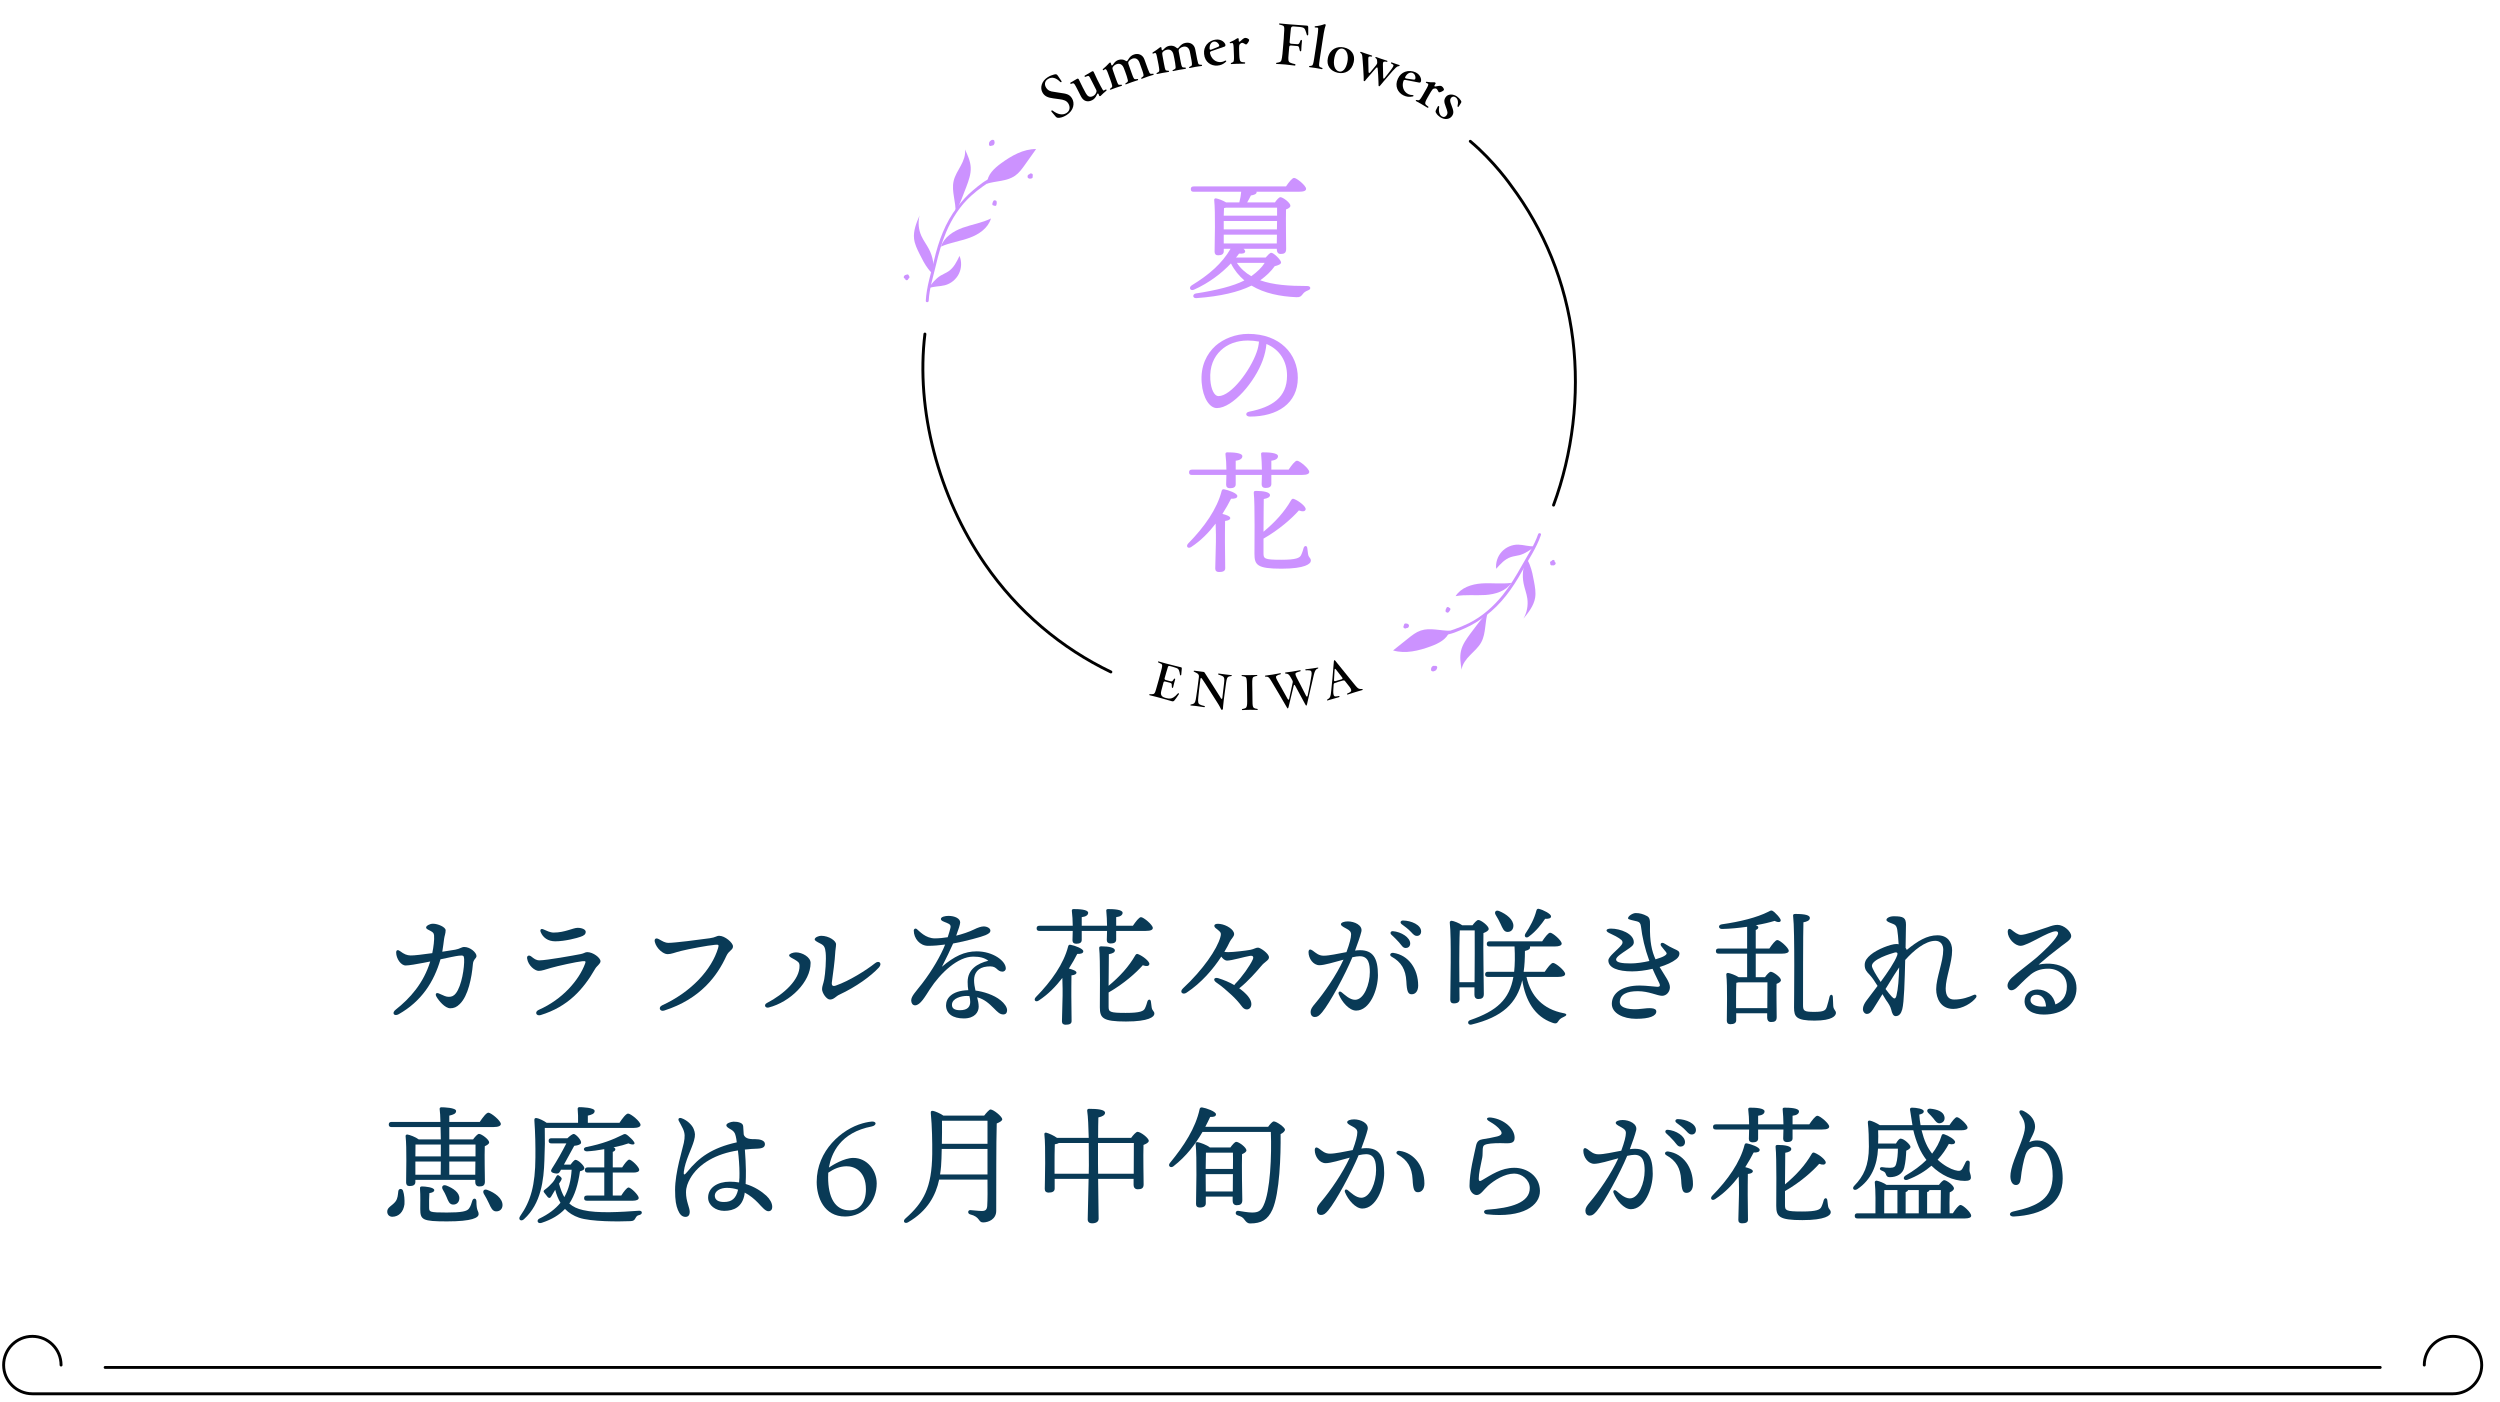 <svg viewBox="0 0 428 240" xmlns="http://www.w3.org/2000/svg" xmlns:xlink="http://www.w3.org/1999/xlink"><clipPath id="a"><path d="m0 0h428v240h-428z"/></clipPath><g clip-path="url(#a)"><path d="m10.454 233.698c0-2.715-2.201-4.916-4.916-4.916s-4.916 2.201-4.916 4.916 2.201 4.916 4.916 4.916h414.416c2.715 0 4.916-2.201 4.916-4.916s-2.201-4.916-4.916-4.916-4.916 2.201-4.916 4.916" fill="none" stroke="#000" stroke-linecap="round" stroke-linejoin="round" stroke-width=".5"/><path d="m407.49 234.104h-389.488" fill="none" stroke="#000" stroke-linecap="round" stroke-linejoin="round" stroke-width=".5"/><g fill="#093a56"><path d="m81.575 163.662c0 .44-.551.528-.616 1.408-.198 2.266-.792 5.413-2.244 6.821-.528.528-1.013.726-1.629.726-.902 0-1.98-1.298-2.376-2.002-.242-.44-.044-.748.439-.528.881.396 1.211.572 1.694.572s.858-.154 1.211-.616c.989-1.298 1.474-4.401 1.408-5.853-.044-.594-.11-.66-.925-.572-.462.044-1.76.33-3.124.616-1.122 3.873-3.257 7.195-7.151 9.396-.792.44-1.254-.198-.528-.77 2.465-1.936 4.797-4.555 5.919-8.251-.396.088-.77.154-1.122.22-1.144.22-2.508.462-3.08.462-.814 0-1.606-1.166-1.628-2.2 0-.484.308-.528.659-.264.727.55 1.188.726 1.805.748.572.022 2.135-.176 3.719-.396.22-1.078.374-2.31.308-3.036-.044-.418-.198-.528-.572-.748-.418-.242-.792-.33-.792-.616 0-.264.595-.638 1.188-.638.814 0 2.156.572 2.156 1.122s-.198.968-.264 1.474c-.066.528-.177 1.408-.309 2.2.925-.132 1.738-.264 2.223-.352.836-.154 1.056-.462 1.54-.462 1.034 0 2.091.968 2.091 1.54z"/><path d="m92.375 164.41c1.188 0 5.831-.836 7.063-1.078.571-.11.726-.33 1.1-.33.99 0 2.267.968 2.267 1.562 0 .44-.639.814-.902 1.276-2.046 3.565-4.687 6.513-9.352 7.943-.748.22-1.1-.55-.308-.902 4.07-1.782 6.909-5.127 7.921-7.899.132-.374.154-.484-.484-.418-.945.088-4.246.814-5.368 1.144-.925.264-1.519.506-2.091.506-.616 0-1.804-.88-1.98-2.134-.065-.44.286-.638.683-.352.506.396.836.682 1.452.682zm2.42-4.753c1.893 0 3.323-.814 4.093-.814.748 0 1.387.286 1.387.682 0 .44-.309.66-.902.858-.528.198-2.641.77-4.312.77-1.276 0-2.112-.66-2.486-1.562-.176-.396.021-.704.506-.462.506.22 1.101.528 1.716.528z"/><path d="m114.464 161.418c1.056 0 5.17-.528 7.041-.792 1.012-.132 1.144-.418 1.628-.418.968 0 2.354 1.188 2.354 1.804 0 .66-.683.66-1.145 1.672-1.519 3.323-4.379 7.327-10.649 9.329-.727.22-1.057-.572-.33-.902 5.061-2.332 8.493-6.161 9.571-9.792.176-.594.088-.616-.506-.572-1.276.11-4.533.726-5.853 1.056-1.057.264-1.629.55-2.289.55-.748 0-1.914-.99-2.178-2.09-.133-.55.197-.748.682-.484.639.352 1.034.638 1.673.638z"/><path d="m136.265 163.046c1.078 0 2.509.814 2.509 1.804 0 3.256-3.477 6.689-7.173 7.635-.595.154-.902-.462-.309-.77 2.927-1.518 5.655-4.027 5.589-6.403-.021-.55-.242-.66-.836-1.034-.44-.264-.946-.44-.946-.726 0-.264.683-.506 1.166-.506zm5.083.022c-.088-.858-.242-1.188-.836-1.496-.771-.396-1.034-.55-1.034-.748 0-.352.704-.616 1.101-.616 1.342 0 2.552.858 2.552 1.452 0 .44-.132 1.056-.154 1.628-.021.77-.396 3.806-.55 4.775-.109.682.132.858.683.66 2.288-.792 5.192-2.618 6.711-3.829.682-.55 1.275.044.638.748-1.364 1.474-3.872 3.301-6.755 4.643-.594.264-.924.836-1.606.836-.616 0-1.364-1.144-1.364-1.782 0-.484.221-.88.374-1.694.177-.902.374-3.389.242-4.577z"/><path d="m172.413 172.926c0 .242-.044.748-.66.748-.572 0-.969-.418-1.584-1.034-.837-.836-1.606-1.562-2.883-1.914.154.572.264 1.122.264 1.628 0 .924-.682 2.002-2.552 2.002-1.849 0-3.037-.792-3.037-2.244 0-1.144.902-2.508 3.807-2.596-.065-.396-.109-.858-.109-1.408 0-2.156 1.672-3.168 3.542-3.63-.66-.506-1.452-.704-2.596-.704-2.597 0-5.567 2.75-7.415 5.589-.793 1.21-1.629 2.75-2.531 2.75-.418 0-.66-.396-.66-.836 0-.748.793-1.496 1.893-2.926 1.738-2.266 3.19-4.797 3.917-6.645-.946.132-2.003.22-2.927.22-1.386 0-2.442-1.254-2.442-2.618 0-.286.286-.44.528-.242.418.33 1.474 1.584 3.08 1.584.727 0 1.475-.088 2.2-.198.242-.726.396-1.298.463-1.584.109-.484-.066-.638-.639-.88-.462-.198-.99-.33-.99-.66 0-.374.748-.528 1.299-.528 1.078 0 2.002.44 2.002 1.122 0 .33-.309 1.254-.683 2.266.99-.242 2.245-.66 3.037-1.056.66-.33 1.254-.528 1.672-.528.594 0 1.145.33 1.145.704s-.309.55-.836.792c-.572.264-3.455 1.056-5.545 1.43-.462 1.034-1.145 2.486-1.915 3.982 2.112-1.804 3.873-2.64 5.963-2.64 2.751 0 4.973 1.628 4.973 2.927 0 .352-.308.55-.571.55-.462 0-.748-.264-1.034-.528-.353-.308-.727-.44-1.585-.352-1.584.154-2.244 1.122-2.244 2.354 0 .572.11 1.188.242 1.76 1.32.176 3.125.704 4.335 1.694.594.484 1.078 1.144 1.078 1.65zm-6.447-2.399c-.154-.022-.308-.022-.484-.022-.901 0-2.508.396-2.508 1.518 0 .55.352.924 1.386.924 1.343 0 1.738-.66 1.738-1.408 0-.352-.044-.66-.132-1.012z"/><path d="m185.458 162.848c.021.352-.396.484-1.034.462-.374.748-.858 1.606-1.431 2.508.616.154 1.298.396 1.298.682 0 .264-.286.418-.857.484-.022.682-.022 3.125-.022 3.63 0 .198.044 3.675.044 4.203 0 .462-.374.616-1.034.616-.374 0-.616-.176-.616-.572 0-.374.11-3.806.11-4.4 0-.44.022-1.782-.044-3.037-1.078 1.408-2.398 2.794-4.049 3.873-.528.352-.946-.11-.484-.594 2.685-2.729 4.775-5.721 5.523-8.669.065-.242.176-.33.418-.286.726.132 2.179.66 2.179 1.1zm-7.504-3.477c-.286 0-.483-.088-.483-.44 0-.33.197-.44.483-.44h5.699c0-.814-.066-1.848-.154-2.552-.021-.22.11-.308.309-.308.88 0 2.486.066 2.486.638 0 .374-.353.66-1.101.748v1.474h4.335c0-.792-.066-1.826-.132-2.552-.044-.22.109-.308.308-.308.88 0 2.486.066 2.486.638 0 .374-.352.66-1.1.748v1.474h2.86c.462-.682 1.056-1.474 1.386-1.474.44 0 2.024 1.32 2.024 1.848 0 .308-.33.506-1.21.506h-5.061v1.496c0 .462-.353.66-.969.66-.396 0-.638-.22-.638-.594 0-.33.021-.902.044-1.562h-4.335v1.54c0 .462-.33.66-.946.66-.418 0-.638-.22-.638-.594 0-.33.021-.924.044-1.606h-5.699zm19.671 14.192c0 .506-.924 1.32-4.862 1.32-3.982 0-4.467-.594-4.467-2.442 0-.836.088-8.427-.11-10.011-.021-.308.022-.418.374-.418 1.276 0 2.289.22 2.311.682 0 .352-.396.55-1.034.66-.021.66-.021 3.19-.044 5.413 1.914-1.584 3.455-3.279 4.555-5.193.132-.22.265-.33.506-.22.792.308 2.003 1.254 1.915 1.716-.089.374-.528.396-1.123.176-1.122 1.276-3.234 3.168-5.853 4.665v2.42c0 .902.154 1.078 2.927 1.078 2.508 0 3.08-.308 3.301-.792.197-.396.352-.946.418-1.188.153-.396.527-.396.594.022.021.242.088.726.132 1.012.11.66.462.594.462 1.1z"/><path d="m217.249 163.882c0 .55-.683.704-1.343 1.518-.77.924-2.266 2.618-3.652 3.719-.044.022-.065.044-.109.066 1.231.902 2.09 1.826 2.09 2.707 0 .616-.396.924-.771.924s-.638-.22-.88-.55c-.483-.638-1.056-1.298-1.804-1.98-.814-.726-1.431-1.32-2.553-2.09-.638-.44-.352-.946.353-.726.924.286 1.892.682 2.75 1.188.021-.088.066-.154.154-.242 1.122-1.122 2.53-3.103 2.992-4.159.198-.462.021-.682-.462-.616-.858.132-3.169.814-3.917.814-.418 0-.748-.33-1.012-.682-1.387 2.134-3.411 4.51-5.963 6.183-.616.418-1.276-.11-.595-.748 3.411-3.168 5.831-6.689 6.403-8.779.154-.55.11-.748-.176-1.012-.176-.176-.418-.352-.639-.528-.374-.308-.374-.88.793-.704 1.078.154 2.376.946 2.376 1.738 0 .418-.528.858-.727 1.276-.241.528-.571 1.122-.945 1.76.264.044.483.044.77.044.748 0 2.904-.242 3.696-.396.66-.132.902-.374 1.299-.374s1.87 1.012 1.87 1.65z"/><path d="m235.904 166.941c0 2.53-1.387 6.073-3.74 6.073-1.188 0-2.465-1.518-2.971-2.794-.132-.33.088-.66.506-.33.506.396 1.364 1.276 2.288 1.276 1.54 0 2.53-2.707 2.53-4.731 0-1.386-.22-2.729-1.716-2.729-.33 0-.771.066-1.276.176-1.21 2.927-3.851 7.833-5.192 9.439-.506.594-.792.792-1.232.792-.506 0-.727-.396-.727-.858s.265-.858.814-1.496c1.452-1.716 3.608-4.797 4.818-7.459-1.562.418-3.278.946-4.114.946-1.078 0-1.87-1.166-1.87-2.222 0-.506.286-.594.704-.286.572.418 1.034.88 1.893.88.924 0 2.486-.352 3.895-.616.55-1.496.792-2.464.792-3.036 0-.462-.286-.704-.771-.968-.858-.44-.968-.594-.968-.77 0-.286.55-.484 1.188-.484 1.122 0 2.574.66 2.31 1.76-.197.814-.638 2.046-1.078 3.235.309-.044.595-.066.836-.066 2.201 0 3.081 1.32 3.081 4.269zm6.887 1.782c0 .946-.462 1.496-1.1 1.496-.616 0-.837-.418-.925-2.222-.109-2.024-.88-3.301-2.508-4.203-.484-.264-.221-.726.286-.66 2.596.374 4.246 2.75 4.246 5.589zm-4.599-8.713c-.264-.264-.11-.616.264-.594 1.431.11 2.971 1.078 2.971 2.112 0 .506-.374.77-.748.77-.506 0-.66-.374-1.166-.968-.374-.44-.88-.902-1.32-1.32zm5.105-.551c0 .462-.286.77-.726.77-.33 0-.55-.176-.969-.638-.483-.528-1.144-1.012-1.628-1.364-.352-.264-.198-.638.22-.638 1.408.022 3.103.748 3.103 1.87z"/><path d="m249.851 169.031.022 2.024c0 .484-.33.726-.99.726-.396 0-.595-.22-.595-.616 0-2.178.221-10.518-.088-13.224-.021-.154.132-.308.309-.308.33.022 1.32.396 1.826.77h1.76c.33-.44.748-.902.99-.902.462 0 1.782 1.012 1.782 1.518 0 .33-.462.55-.902.726-.065 2.354.066 9.241.066 10.429 0 .682-.374.858-.946.858-.528 0-.66-.396-.66-.748v-1.254h-2.574zm2.596-.88c.021-2.772.044-7.393.021-8.867h-2.552c-.066 1.1-.088 4.665-.088 5.369l.021 3.499h2.597zm8.889-.902c.727 3.323 2.86 5.545 6.337 6.205.771.132.484.462.044.638-.594.264-.748.462-.924.726-.22.33-.352.528-1.056.264-2.993-1.056-4.577-3.785-5.127-7.261-.924 3.939-3.366 6.293-8.714 7.591-.615.132-.77-.594-.197-.77 4.576-1.584 6.711-3.521 7.393-7.393h-4.356c-.286 0-.484-.088-.484-.44 0-.33.198-.44.484-.44h4.488c.133-1.254.154-2.684.066-4.334h-4.269c-.286 0-.484-.088-.484-.44 0-.33.198-.44.484-.44h8.999c.462-.682 1.034-1.474 1.364-1.474.44 0 1.958 1.32 1.98 1.848 0 .33-.418.506-1.166.506h-4.269c.021.022.021.066.021.088 0 .33-.109.484-.88.682 0 1.298-.066 2.486-.22 3.564h3.608c.484-.704 1.078-1.518 1.43-1.518.44 0 2.068 1.342 2.068 1.892 0 .308-.396.506-1.231.506h-5.392zm-5.28-10.628c-.264-.44-.022-.88.572-.66 1.298.528 2.508 1.496 2.464 2.574-.021.616-.418 1.034-1.034 1.012-.594-.022-.813-.616-1.166-1.386-.242-.506-.528-1.056-.836-1.54zm5.083 3.234c.836-1.232 1.54-2.596 1.892-3.96.044-.198.177-.352.396-.308.792.176 2.112.88 2.112 1.276.021.33-.353.462-1.013.44-.615.902-1.54 2.112-2.728 2.992-.484.44-.946.088-.66-.44z"/><path d="m287.517 163.288c0 .33-.22.66-.55.924-.66.528-1.694.99-2.839 1.342.881 1.496 1.761 2.596 1.761 3.454 0 .77-.572 1.474-1.342 1.474-.793 0-2.267-.792-4.159-.792-1.782 0-3.08.506-3.08 1.87 0 1.144 2.024 1.364 3.74 1.144 1.254-.154 2.509-.242 2.509.462 0 .748-1.101 1.254-3.455 1.254-2.2 0-4.158-.946-4.158-2.552 0-1.892 1.804-3.146 4.774-3.146 1.101 0 2.729.22 3.036.22.396 0 .507-.176.353-.55-.132-.33-.704-1.386-1.188-2.531-1.232.286-2.486.44-3.498.44-2.442 0-4.071-.616-4.071-1.87 0-.726 1.606-1.804 2.267-2.684.221-.286.221-.616-.044-.836-.594-.484-1.254-.792-2.09-1.188-.66-.308-.616-.748.33-.748 1.562 0 3.895.858 3.895 2.333 0 .506-.374.77-1.299 1.386-.682.462-1.738 1.122-1.738 1.562 0 .528.99.682 2.509.682.946 0 2.134-.176 3.19-.418-.792-2.156-1.232-4.159-1.431-5.875-.065-.572-.264-.792-.66-.902-.682-.198-1.562-.286-1.562-.528 0-.396.813-.902 1.32-.902.66 0 1.254.154 1.914.506.462.242.55.638.528 1.584-.066 2.772.308 4.445.945 5.831.66-.198 1.211-.396 1.497-.572.396-.242.506-.396.308-.66-.286-.374-.506-.594-.814-1.012s.044-.77.528-.462c.704.44 1.122.66 1.65.902.66.308.924.396.924.858z"/><path d="m302.916 162.386c.462-.682 1.034-1.452 1.364-1.452.439 0 1.937 1.32 1.958 1.848 0 .308-.418.484-1.145.484h-4.51v4.027h1.584c.308-.44.748-.924.99-.924.439 0 1.738.946 1.738 1.43 0 .286-.353.484-.748.638-.044 1.54.021 4.907.021 5.699 0 .682-.352.836-.968.836-.506 0-.66-.396-.66-.748v-.748h-5.303v1.188c0 .462-.353.682-1.013.682-.396 0-.594-.22-.594-.594 0-1.54.132-5.853-.088-7.899-.022-.176.132-.308.308-.286.353.044 1.255.374 1.805.726h1.452v-4.027h-4.862c-.286 0-.484-.088-.484-.44 0-.33.198-.44.484-.44h4.862v-3.719c-1.431.198-2.927.352-4.291.374-.616.022-.748-.682-.065-.792 3.212-.462 6.028-1.166 7.987-2.156.506-.286.594-.286 1.034.066.374.33.813.814 1.012 1.166.264.462-.154.748-.968.33-.837.264-1.959.528-3.234.748.264.088.439.198.439.352 0 .22-.154.352-.439.462v3.168h2.332zm-.353 10.209c0-1.452.022-3.433.022-4.423h-4.929c-.132.044-.265.066-.396.088-.044.616-.044 2.464-.044 2.905v1.43zm11.75.814c0 .462-.572 1.32-3.675 1.32s-3.498-.638-3.498-2.244c0-.924.154-13.202-.154-15.6-.044-.308.022-.418.396-.418 1.738 0 2.464.242 2.464.682.022.44-.55.66-1.1.748-.066 1.012-.066 13.18-.066 14.148 0 1.012.154 1.188 1.914 1.188 1.738 0 1.959-.286 2.156-.858.177-.528.374-1.32.462-1.716.133-.484.551-.462.572.022.022.352.044 1.012.066 1.518.044.704.462.77.462 1.21z"/><path d="m320.646 172.815c-.374.594-.704.77-1.034.77-.352 0-.682-.352-.682-.836 0-.462.264-.968.55-1.364.462-.638 1.188-1.562 1.958-2.596-.462-.77-.968-1.496-1.364-1.914-.527-.55-.836-.88-.836-1.694 0-.704.44-1.232 1.013-1.716 1.1-.946 3.477-1.848 4.378-1.848.154 0 .286 0 .419.044-.066-1.056-.154-2.002-.242-2.509-.132-.748-.418-.858-.858-1.034-.506-.198-.99-.352-.99-.638s.506-.616 1.276-.616c1.65 0 2.068.264 2.068 1.452 0 .748-.044 2.487-.066 3.961.088.11.154.22.198.352 1.849-1.518 3.454-2.508 5.259-2.508 1.716 0 2.509 1.166 2.509 2.574 0 2.135-1.078 4.621-1.101 6.513 0 1.298.484 1.914 1.452 1.914 1.387 0 2.509-.418 3.345-.792.396-.176.616.176.374.484-.616.858-2.288 1.914-3.873 1.914-2.156 0-2.926-1.826-2.926-3.366 0-2.002 1.21-4.665 1.21-6.777 0-.858-.462-1.518-1.343-1.518-1.76 0-3.762 1.694-5.17 3.279-.088 3.454-.177 7.217-.507 8.449-.197.748-.55 1.166-1.122 1.166-.418 0-.616-.462-.77-1.122-.11-.484-.44-1.034-.881-1.628-.132-.198-.352-.572-.615-1.012l-1.629 2.618zm1.321-4.708c1.21-1.65 2.421-3.41 2.839-4.577.132-.374-.022-.572-.484-.44-.572.154-3.851 1.144-3.851 2.266 0 .374.704 1.562 1.496 2.75zm.836 1.21c.418.55.792 1.012 1.057 1.298.374.396.638.506.814-.176.285-1.1.418-2.948.462-4.819-.309.462-.616.924-.814 1.232l-1.519 2.464z"/><path d="m355.497 169.185c0 2.883-2.509 4.511-5.589 4.511-1.87 0-3.301-.77-3.301-2.288 0-1.254.99-2.002 2.2-2.002 1.562 0 2.795 1.012 3.081 2.552 1.078-.44 1.958-1.342 1.958-3.081 0-1.804-1.342-3.036-3.19-3.036-1.387 0-2.311.418-3.08 1.056-1.167.99-1.827 1.76-2.398 2.266-.572.484-1.145.506-1.387 0-.242-.462-.065-1.078.594-1.738.946-.902 3.103-2.486 4.291-3.499 1.298-1.144 2.948-2.706 3.543-3.784.264-.462.088-.704-.265-.704-1.276 0-4.862 2.486-6.007 2.486-1.078 0-2.222-1.32-2.222-2.376 0-.528.264-.66.638-.374.44.352 1.101.88 1.606.88.792 0 2.86-.748 4.599-1.32.66-.242 1.166-.396 1.672-.396 1.145 0 2.354 1.188 2.354 1.914 0 .638-1.034 1.21-1.65 1.694-1.519 1.144-2.75 2.156-3.938 3.19 3.652-.726 6.491 1.078 6.491 4.049zm-5.215 3.124c-.088-1.298-.727-2.002-1.628-2.002-.639 0-1.013.33-1.034.902-.022.748.945 1.122 1.979 1.122.221 0 .463 0 .683-.022z"/><path d="m69 203.867c.22.66.286 1.54.242 2.31-.177 1.298-.946 2.112-2.068 2.134-.551 0-.881-.396-.881-.88-.021-.77.902-1.012 1.452-1.782.353-.506.375-1.122.44-1.694.044-.506.66-.55.814-.088zm11.991-8.801c.33-.44.771-.946 1.013-.946.439 0 1.738.968 1.738 1.452 0 .286-.374.484-.748.66-.066 1.65.021 5.215.021 6.051 0 .682-.352.836-.968.836-.528 0-.683-.396-.683-.748v-.374h-10.253v.352c0 .484-.33.704-.99.704-.396 0-.594-.22-.594-.616 0-1.518.132-5.875-.089-7.921-.021-.176.133-.308.309-.286.374.044 1.43.44 1.937.836h3.784c0-.726-.022-1.452-.044-2.112h-8.384c-.285 0-.483-.088-.483-.44 0-.33.198-.44.483-.44h8.361c-.021-.946-.065-1.738-.132-2.2-.021-.198.11-.308.309-.308.374 0 2.508.066 2.508.638 0 .462-.484.638-1.166.792v1.078h5.215c.484-.726 1.122-1.584 1.475-1.584.462 0 2.134 1.386 2.134 1.936 0 .308-.374.528-1.276.528h-7.547v2.112zm-5.522.88h-4.335c-.021.418-.021 1.32-.021 2.024h4.356zm-4.357 5.17h4.334c.022-.638.022-1.408.022-2.266h-4.356zm10.451 4.533c0 1.782.374 1.584.374 2.222 0 .594-1.078 1.232-5.413 1.232-4.18 0-4.576-.264-4.576-2.112 0-.682.044-2.332-.044-3.477-.022-.308.065-.396.374-.396.418 0 2.068.132 2.068.638 0 .264-.286.418-.836.506-.044.792-.066 1.76-.044 2.509.021.704.044.814 3.036.814 2.597 0 3.454-.22 3.784-.682.265-.33.462-.924.572-1.342.154-.506.704-.462.704.088zm-5.104-.704c-.176-.44-.418-.902-.66-1.298-.264-.462 0-.902.616-.682 1.144.44 2.311 1.21 2.222 2.266-.044.616-.483 1.034-1.122.99-.594-.044-.792-.638-1.056-1.276zm.462-8.999v2.024h4.488v-2.024zm4.444 5.17.022-2.266h-4.467v2.266h4.444zm4.665 5.237c-.022.638-.462 1.056-1.122 1.034-.594-.022-.858-.616-1.21-1.386-.242-.528-.551-1.1-.858-1.606-.264-.462-.022-.902.594-.682 1.32.484 2.641 1.474 2.597 2.64z"/><path d="m93.266 193.107c.044 1.936.022 3.477-.065 5.545-.11 3.345-.55 7.393-3.477 10.056-.506.506-1.101.066-.66-.528 1.805-2.574 2.574-5.303 2.597-10.011.021-1.936-.022-4.269-.177-6.359-.021-.33.11-.44.396-.396.352.044 1.21.44 1.716.814h5.369c.022-.77 0-1.716-.066-2.354-.021-.22.11-.33.309-.33.374 0 2.597.066 2.597.66 0 .462-.484.638-1.167.792v1.232h5.413c.484-.726 1.122-1.584 1.475-1.584.462 0 2.134 1.364 2.134 1.936 0 .308-.396.528-1.276.528h-15.116zm4.422 6.271c.286-.396.639-.814.836-.814.463 0 1.519 1.012 1.519 1.43 0 .286-.33.418-.748.528-.33 2.288-.88 4.093-1.826 5.523.616.55 1.364.902 2.354 1.122 2.486.594 6.513.33 9.571.11.638-.044.638.594.088.726-.44.088-.506.242-.683.528-.176.33-.308.506-.857.528-2.047.088-6.777.11-8.823-.594-.946-.33-1.738-.814-2.398-1.496-.969 1.034-2.244 1.804-3.982 2.376-.727.242-.946-.462-.396-.726 1.562-.748 2.751-1.65 3.608-2.706-.374-.638-.682-1.364-.902-2.222-.241.396-.527.88-.682 1.144-.176.308-.353.33-.594.11-.133-.176-.396-.484-.572-.726-.198-.22-.198-.374.132-.594.44-.308.902-.77 1.232-1.144.308-.352.462-.638.616-.968.197-.352.286-.462.66-.154.33.264.418.396.197.77l-.33.506v.022c.265.946.551 1.694.902 2.288.748-1.32 1.145-2.86 1.254-4.687h-1.826l-.153.286c-.198.374-.463.418-.902.33-.771-.154-.727-.462-.462-.858.748-1.144 1.716-2.86 2.442-4.269h-2.553c-.286 0-.484-.088-.484-.44 0-.33.198-.44.484-.44h2.729c.396-.374.902-.792 1.145-.726.418.132 1.319 1.122 1.188 1.54-.065.22-.439.418-1.166.484-.484.858-1.166 2.112-1.76 3.213h1.144zm7.217 1.364v3.939h1.453c.418-.66.945-1.364 1.254-1.386.418.022 1.716 1.298 1.738 1.782 0 .33-.44.484-.99.484h-7.877c-.286 0-.484-.088-.484-.44 0-.33.198-.44.484-.44h2.97v-3.939h-2.838c-.286 0-.484-.088-.484-.44 0-.33.198-.44.484-.44h2.838v-3.124c-1.056.198-2.112.33-2.97.374-.616 0-.748-.638-.066-.748 2.706-.528 4.555-1.276 6.051-2.024.484-.264.616-.264 1.057.088.33.286.813.726 1.012 1.056.286.418-.088.638-.946.264-.527.198-1.474.462-2.552.682.197.088.308.176.308.308 0 .22-.154.352-.44.462v2.662h1.606c.418-.638.925-1.32 1.21-1.342.419.022 1.717 1.276 1.717 1.76 0 .308-.418.462-.968.462h-3.565z"/><path d="m127.455 204.505c-.374 2.112-1.804 2.794-3.477 2.794-1.452 0-2.75-.946-2.75-2.266 0-1.694 1.584-2.729 3.719-2.729.55 0 1.1.044 1.584.132.066-.594.066-1.1.066-1.562 0-1.21-.11-2.64-.265-3.917-3.675.55-6.711 2.222-8.185 4.819-.396.704-.704 1.452-.704 2.376 0 1.518.638 2.596.638 3.3 0 .66-.33.88-.748.88-.594-.022-.968-.44-1.276-1.188-.308-.77-.484-1.584-.484-3.433 0-3.036 1.299-7.041 1.497-8.053.197-1.012.22-1.606-.154-2.42-.265-.594-.572-1.056-.704-1.342-.198-.396.088-.594.462-.462.902.308 1.805 1.122 2.09 1.87.242.638.309 1.034.045 1.98-.375 1.364-1.519 3.455-1.738 5.303-.066.572.044.704.615 0 1.937-2.398 4.181-4.071 8.449-5.017-.044-.418-.109-.77-.176-1.056-.132-.66-.418-.88-.748-1.1-.572-.33-.858-.506-.858-.77-.021-.33.748-.594 1.232-.616.44 0 .771.044 1.122.176.396.154.506.374.528.638.022.352.044.858.088 1.364.22.858 1.343.814 1.958.814.881 0 1.673.242 1.673.836 0 .484-.309.748-1.255.792-.726.022-1.452.066-2.178.154.088 1.232.176 2.684.176 3.564 0 .814 0 1.562-.044 2.333 1.54.462 2.75 1.276 3.564 2.024.594.572.99 1.232.99 1.914 0 .418-.22.726-.66.726-.506 0-1.078-.704-1.782-1.452-.616-.638-1.386-1.276-2.267-1.738l-.044.33zm-1.1-.836c-.595-.198-1.232-.308-1.914-.308-1.123 0-2.068.55-2.068 1.32s.615 1.1 1.584 1.1c1.342 0 2.068-.638 2.398-2.09z"/><path d="m150.093 202.591c0 2.992-2.134 5.677-5.412 5.677-3.587 0-4.863-3.256-4.863-5.919 0-5.391 4.335-9.065 7.855-10.034.77-.22 1.474-.308 1.606-.308.352 0 .616.088.616.352 0 .088-.11.374-.616.484-5.457 1.034-6.953 4.643-7.371 7.041.638-.418 2.596-1.65 4.181-1.65 2.354 0 4.004 2.134 4.004 4.357zm-1.848 1.012c0-3.146-2.003-3.961-3.345-3.939-1.145.022-2.091.418-3.103 1.1-.022.308-.022.572-.022.792 0 3.388 1.145 5.655 3.675 5.655 1.606 0 2.795-1.188 2.795-3.608z"/><path d="m168.485 190.995c.374-.484.902-1.056 1.078-1.056.551 0 2.024 1.254 2.024 1.672 0 .286-.462.528-.946.726-.109 3.74-.065 10.077-.088 14.962 0 1.43-1.32 1.98-2.244 1.98-.88 0-.44-.946-2.244-1.386-.462-.154-.374-.726.044-.726.22 0 1.408.154 1.98.154.616 0 .88-.22.924-.88.066-1.012.066-2.772.044-4.489h-8.273c-.572 2.662-1.958 5.347-5.324 7.305-.572.33-.99-.176-.462-.638 3.146-2.772 4.532-5.303 4.599-11.046.021-2.046-.022-4.665-.242-6.975-.044-.352.088-.462.374-.418.352.066 1.254.44 1.782.814h6.975zm.573 10.078v-4.379h-7.833c0 .55-.022 1.1-.044 1.65-.022.88-.088 1.782-.242 2.728h8.119zm-7.789-9.198c.021 1.254 0 2.596-.022 3.938h7.812v-3.938h-7.789z"/><path d="m193.653 194.802c.353-.484.837-1.034 1.101-1.034.506 0 1.914 1.056 1.914 1.54 0 .308-.462.528-.902.704-.065 1.936.022 5.809.022 6.755 0 .682-.374.836-1.013.836-.527 0-.704-.396-.704-.748v-1.034h-6.072c.044 2.618.088 6.183.088 6.821 0 .506-.418.792-1.145.792-.439 0-.726-.242-.726-.66 0-.726.109-4.312.154-6.953h-5.81v1.65c0 .484-.352.704-1.056.704-.396 0-.639-.22-.639-.616.022-1.342.177-7.327-.065-9.351-.044-.242.154-.352.352-.286.418.11 1.276.484 1.805.88h5.435c-.044-1.782-.11-3.609-.264-4.621-.022-.22.088-.352.308-.352 1.475 0 2.751.132 2.751.682 0 .374-.463.66-1.145.792-.022.66-.044 2.046-.044 3.499h5.654zm-7.26 6.139c.022-.572.022-1.056.022-1.408 0-.44 0-2.046-.022-3.851h-5.127c-.153.11-.396.176-.682.22-.044.704-.044 2.927-.044 3.41v1.628h5.853zm7.701 0c0-1.738.022-4.159.022-5.259h-6.14v3.608l.022 1.65h6.095z"/><path d="m217.105 192.909c.309-.44.748-.924.968-.924.484 0 1.915 1.034 1.915 1.408 0 .264-.309.55-.748.77.044 3.564-.154 10.144-1.408 12.938-.793 1.738-1.915 2.354-3.785 2.354-.483 0-.704-.264-.968-.616-.33-.462-.55-.55-1.188-.77-.33-.11-.352-.33-.33-.484.044-.176.176-.33.462-.286.639.088 1.585.286 2.333.286 1.034 0 1.518-.264 1.958-1.21 1.166-2.42 1.408-8.559 1.254-12.586h-11.705c-1.188 2.068-2.751 4.158-4.995 5.897-.484.352-.99-.11-.572-.594 2.421-2.948 4.379-5.963 5.083-9.219.044-.22.176-.286.396-.286.749.11 2.377.704 2.398 1.166.022.352-.352.506-.99.462-.264.55-.527 1.122-.836 1.694h10.76zm-6.468 3.543c.33-.44.748-.968 1.012-.968.462 0 1.738.968 1.738 1.452 0 .286-.374.484-.748.66-.065 1.937.022 6.887.044 7.877 0 .682-.374.858-.968.858-.528 0-.683-.396-.683-.748v-.726h-4.599v1.144c0 .484-.352.726-1.034.726-.418 0-.638-.22-.638-.616.022-1.804.176-7.943-.066-10.298-.021-.154.133-.308.309-.286.374.044 1.628.484 2.134.924h3.499zm-4.181.88c-.022.572-.044 1.848-.044 2.794h4.665c.021-1.144.021-2.178 0-2.794zm4.599 6.645.022-2.97h-4.665v.198l.021 2.772h4.621z"/><path d="m236.972 200.831c0 2.53-1.387 6.073-3.741 6.073-1.188 0-2.464-1.518-2.97-2.794-.133-.33.088-.66.506-.33.506.396 1.364 1.276 2.288 1.276 1.54 0 2.53-2.706 2.53-4.731 0-1.386-.22-2.729-1.716-2.729-.33 0-.771.066-1.276.176-1.21 2.926-3.851 7.833-5.192 9.439-.507.594-.793.792-1.232.792-.506 0-.727-.396-.727-.858s.265-.858.814-1.496c1.452-1.716 3.608-4.797 4.818-7.459-1.562.418-3.278.946-4.114.946-1.078 0-1.87-1.166-1.87-2.222 0-.506.286-.594.704-.286.572.418 1.034.88 1.892.88.925 0 2.486-.352 3.895-.616.551-1.496.793-2.464.793-3.036 0-.462-.286-.704-.771-.968-.858-.44-.968-.594-.968-.77 0-.286.55-.484 1.188-.484 1.122 0 2.574.66 2.311 1.76-.198.814-.638 2.046-1.078 3.234.309-.044.594-.066.836-.066 2.2 0 3.081 1.32 3.081 4.269zm6.886 1.782c0 .946-.462 1.496-1.101 1.496-.616 0-.836-.418-.924-2.222-.11-2.024-.88-3.301-2.509-4.203-.483-.264-.22-.726.286-.66 2.597.374 4.247 2.75 4.247 5.589z"/><path d="m254.593 207.101c4.049-.286 7.349-1.188 7.305-3.74-.021-1.386-1.364-2.442-2.662-2.442-1.628 0-3.433 1.144-4.488 2.09-.748.682-1.255 1.584-1.937 1.584-.616 0-1.232-.682-1.232-1.54 0-2.398.814-5.435 1.122-6.931.154-.726.528-.99 1.101-1.078.748-.11 1.826-.308 2.508-.484.881-.22.902-.616.551-1.078-.419-.55-.99-.99-1.871-1.496-.704-.396-.462-.748.286-.66 2.311.308 4.027 1.936 4.027 3.454 0 .792-.44.99-1.606.946-1.034-.044-2.421-.022-3.146.154-.528.132-.66.308-.704.792-.044.594 0 1.1-.088 1.518-.33 1.584-.595 2.728-.595 3.586 0 .352.088.55.507.308 1.628-.946 3.322-2.156 5.588-2.156 2.157 0 4.335 1.408 4.379 3.938.044 2.508-2.904 4.687-9.065 4.027-.616-.066-.726-.748.022-.792z"/><path d="m282.951 200.941c0 2.53-1.387 6.073-3.74 6.073-1.188 0-2.465-1.518-2.971-2.794-.132-.33.088-.66.506-.33.506.396 1.364 1.276 2.288 1.276 1.54 0 2.53-2.707 2.53-4.731 0-1.386-.22-2.729-1.716-2.729-.33 0-.771.066-1.276.176-1.21 2.927-3.851 7.833-5.192 9.439-.506.594-.792.792-1.232.792-.506 0-.727-.396-.727-.858s.265-.858.814-1.496c1.452-1.716 3.608-4.797 4.818-7.459-1.562.418-3.278.946-4.114.946-1.078 0-1.87-1.166-1.87-2.222 0-.506.286-.594.704-.286.572.418 1.034.88 1.893.88.924 0 2.486-.352 3.895-.616.55-1.496.792-2.464.792-3.036 0-.462-.286-.704-.771-.968-.858-.44-.968-.594-.968-.77 0-.286.55-.484 1.188-.484 1.122 0 2.574.66 2.31 1.76-.197.814-.638 2.046-1.078 3.235.309-.044.595-.066.836-.066 2.201 0 3.081 1.32 3.081 4.269zm6.887 1.782c0 .946-.462 1.496-1.1 1.496-.616 0-.837-.418-.925-2.222-.109-2.024-.88-3.301-2.508-4.203-.484-.264-.221-.726.286-.66 2.596.374 4.246 2.75 4.246 5.589zm-4.599-8.713c-.264-.264-.11-.616.264-.594 1.431.11 2.971 1.078 2.971 2.112 0 .506-.374.77-.748.77-.506 0-.66-.374-1.166-.968-.374-.44-.88-.902-1.32-1.32zm5.105-.551c0 .462-.286.77-.726.77-.33 0-.55-.176-.969-.638-.483-.528-1.144-1.012-1.628-1.364-.352-.264-.198-.638.22-.638 1.408.022 3.103.748 3.103 1.87z"/><path d="m301.255 196.848c.021.352-.396.484-1.034.462-.374.748-.858 1.606-1.431 2.508.616.154 1.298.396 1.298.682 0 .264-.286.418-.857.484-.022.682-.022 3.125-.022 3.63 0 .198.044 3.675.044 4.203 0 .462-.374.616-1.034.616-.374 0-.616-.176-.616-.572 0-.374.11-3.806.11-4.4 0-.44.022-1.782-.044-3.037-1.078 1.408-2.398 2.794-4.049 3.873-.528.352-.946-.11-.484-.594 2.685-2.729 4.775-5.721 5.523-8.669.065-.242.176-.33.418-.286.726.132 2.179.66 2.179 1.1zm-7.504-3.477c-.286 0-.483-.088-.483-.44 0-.33.197-.44.483-.44h5.699c0-.814-.066-1.848-.154-2.552-.021-.22.11-.308.309-.308.88 0 2.486.066 2.486.638 0 .374-.353.66-1.101.748v1.474h4.335c0-.792-.066-1.826-.132-2.552-.044-.22.109-.308.308-.308.88 0 2.486.066 2.486.638 0 .374-.352.66-1.1.748v1.474h2.86c.462-.682 1.056-1.474 1.386-1.474.44 0 2.024 1.32 2.024 1.848 0 .308-.33.506-1.21.506h-5.061v1.496c0 .462-.353.66-.969.66-.396 0-.638-.22-.638-.594 0-.33.021-.902.044-1.562h-4.335v1.54c0 .462-.33.66-.946.66-.418 0-.638-.22-.638-.594 0-.33.021-.924.044-1.606h-5.699zm19.671 14.192c0 .506-.924 1.32-4.862 1.32-3.982 0-4.467-.594-4.467-2.442 0-.836.088-8.427-.11-10.011-.021-.308.022-.418.374-.418 1.276 0 2.289.22 2.311.682 0 .352-.396.55-1.034.66-.021.66-.021 3.19-.044 5.413 1.914-1.584 3.455-3.279 4.555-5.193.132-.22.265-.33.506-.22.792.308 2.003 1.254 1.915 1.716-.089.374-.528.396-1.123.176-1.122 1.276-3.234 3.168-5.853 4.665v2.42c0 .902.154 1.078 2.927 1.078 2.508 0 3.08-.308 3.301-.792.197-.396.352-.946.418-1.188.153-.396.527-.396.594.022.021.242.088.726.132 1.012.11.66.462.594.462 1.1z"/><path d="m321.516 196.65c-.132 2.86-1.166 5.347-3.542 6.931-.55.352-1.013-.088-.506-.594 1.584-1.628 2.486-3.432 2.486-6.689 0-1.496-.044-2.838-.177-4.093-.021-.286.089-.396.374-.352.309.044 1.145.418 1.673.77h5.589c-.132-.836-.33-1.98-.418-2.64-.044-.286.176-.352.352-.352.704 0 2.003.198 2.003.616 0 .352-.33.462-.771.572.044.638.132 1.254.22 1.804h4.951c.439-.638.968-1.364 1.276-1.364.418 0 1.804 1.276 1.826 1.76 0 .33-.374.484-1.078.484h-6.799c.22.858.462 1.628.77 2.288.286.638.639 1.21 1.034 1.716.727-.946 1.276-1.958 1.628-3.103.066-.242.242-.286.44-.22.704.22 1.914.924 1.87 1.364-.044.33-.439.44-1.078.286-.462.88-1.1 1.826-1.914 2.707 1.078 1.012 2.223 1.584 2.927 1.782.792.22 1.056.154 1.319-.264.198-.33.419-.858.572-1.144.221-.396.704-.22.683.132-.022.33-.044 1.012-.044 1.32 0 .396.242.704.242 1.21 0 .374-.242.594-1.034.594-2.003 0-4.093-.99-5.722-2.596-1.078.924-2.42 1.76-4.092 2.398-.639.22-.902-.374-.33-.726 1.386-.814 2.596-1.694 3.564-2.662-.528-.682-.969-1.43-1.32-2.244-.374-.88-.727-1.958-.924-2.838h-6.029c.044.726.021 1.32 0 2.266h3.059c.264-.462.55-.836.792-.836.594 0 1.694 1.056 1.694 1.43 0 .198-.286.44-.727.638-.044.924-.109 1.958-.352 2.905-.265 1.078-1.276 1.628-2.465 1.628-.439 0-.55-.176-.682-.528-.088-.33-.309-.44-.748-.616-.44-.176-.286-.616.109-.572.396.066.925.11 1.364.11.683 0 .925-.22 1.034-.638.221-.726.309-1.782.309-2.64h-3.411zm12.806 11.068c.439-.682 1.012-1.43 1.319-1.43.44 0 1.827 1.32 1.827 1.826.021.308-.353.484-1.057.484h-18.395c-.286 0-.484-.088-.484-.44 0-.33.198-.44.484-.44h3.059c.021-1.32.044-3.96-.11-5.303-.021-.176.154-.308.33-.286.374.066 1.21.374 1.694.726h8.955c.309-.396.683-.814.902-.814.418 0 1.672.924 1.672 1.408 0 .286-.352.528-.726.682-.044.858-.044 2.574-.022 3.586h.551zm-11.75 0h2.267v-3.983h-2.245c-.021.374-.021 1.584-.021 1.76v2.222zm3.675 0h2.244v-3.983h-1.826c-.044.154-.177.264-.418.352zm3.674 0h2.311c.022-.968.044-3.014.044-3.983h-1.937c-.044.154-.176.286-.418.352zm.198-17.185c-.33-.33-.198-.77.374-.726 1.078.11 2.223.462 2.398 1.386.11.55-.154.99-.726 1.1-.507.11-.814-.352-1.167-.814-.264-.308-.571-.66-.88-.946z"/><path d="m346.486 190.225c1.343.704 1.915 1.672 1.915 2.662 0 .924-.771 1.98-.99 2.662.462-.242.968-.308 1.342-.308 2.86 0 4.379 3.279 4.379 6.535 0 4.269-3.455 6.227-8.361 6.491-.836.044-.924-.682-.11-.858 4.379-.946 6.689-2.266 6.755-6.051.044-2.464-.968-5.039-2.816-5.039-.615 0-1.408.22-1.826 1.342-.308.836-.704 2.794-.813 4.071-.066.726-.33 1.144-.837 1.144-.615 0-.945-.682-.945-1.496 0-.66.176-1.496.682-2.882.683-1.848 1.805-4.291 1.805-5.479 0-.99-.309-1.496-.792-2.222-.353-.528-.089-.946.615-.572z"/></g><path d="m216.677 44.095c.341-.387.729-.82.956-.82.433 0 1.685 1.229 1.685 1.662 0 .296-.523.501-1.093.637-.569.82-1.457 1.685-2.481 2.413 2.231.797 4.963.979 8.014.979.66-.023.751.546.205.729-.456.182-.729.364-.934.66-.341.433-.501.546-1.115.524-2.732-.114-5.464-.66-7.649-1.981l-.114.046c-2.071 1.024-5.168 1.798-9.311 2.094-.706.068-.729-.683-.114-.797 3.415-.524 6.42-1.252 8.31-2.231-.911-.774-1.708-1.73-2.299-2.914-1.503 1.594-3.688 3.324-6.352 4.508-.615.25-.933-.387-.364-.751 2.937-1.798 5.191-3.733 6.648-6.26h-1.161v.41c0 .478-.319.706-.979.706-.387 0-.592-.228-.592-.615.022-1.662.159-6.648-.068-8.856-.023-.182.137-.319.319-.273.341.046 1.161.342 1.708.683h2.276c.159-.615.273-1.252.319-1.821h-8.127c-.296 0-.501-.091-.501-.455 0-.342.205-.456.501-.456h15.799c.456-.683 1.047-1.457 1.389-1.457.432 0 2.049 1.321 2.049 1.867 0 .319-.364.501-1.229.501h-7.262c.022.023.022.068.022.091 0 .319-.523.478-.979.546-.205.41-.41.819-.637 1.184h4.758c.296-.432.683-.888.933-.888.433 0 1.708.956 1.708 1.457 0 .296-.364.501-.751.637-.045 1.639.023 5.919.023 6.761 0 .706-.341.865-.934.865-.523 0-.66-.41-.66-.774v-.114h-5.714c.182.136.296.296.296.455-.023.296-.364.433-1.047.364-.16.228-.319.455-.524.683h5.077zm-6.807-8.537c-.091.023-.205.046-.319.068-.022.273-.022.774-.045 1.298h9.129v-1.366zm-.365 3.46v.25h9.106l.023-1.434h-9.129zm0 2.664h9.083l.023-1.503h-9.106zm2.254 3.324c.637.979 1.479 1.708 2.458 2.277 1.024-.729 1.799-1.48 2.299-2.277h-4.758z" fill="#cc92ff"/><path d="m222.186 64.695c0 4.371-3.506 6.625-8.196 6.625-.797 0-.842-.706-.137-.842 3.938-.774 6.488-2.436 6.488-6.17 0-2.436-1.229-4.462-3.528-5.418-.068.865-.296 1.867-.638 2.8-1.32 3.643-5.123 8.173-7.854 8.173-1.207 0-2.39-1.662-2.595-4.348-.228-2.868.888-4.986 2.391-6.329 1.343-1.184 3.415-2.026 5.578-2.026 5.441 0 8.492 3.438 8.492 7.536zm-6.648-6.215c-.592-.114-1.229-.182-1.912-.182-1.958 0-3.506.637-4.622 1.685-1.207 1.138-1.935 2.755-1.798 5.009.114 1.753.729 2.823 1.389 2.823 2.186 0 5.464-4.439 6.534-7.49.228-.615.364-1.275.41-1.844z" fill="#cc92ff"/><path d="m211.828 84.907c.022.364-.41.501-1.07.478-.387.774-.888 1.662-1.479 2.595.637.159 1.343.41 1.343.706 0 .273-.296.433-.888.501-.023.706-.023 3.233-.023 3.756 0 .205.046 3.802.046 4.348 0 .478-.387.638-1.07.638-.387 0-.637-.182-.637-.592 0-.387.114-3.938.114-4.553 0-.455.023-1.844-.045-3.142-1.116 1.457-2.481 2.891-4.189 4.007-.546.364-.979-.114-.501-.615 2.777-2.823 4.94-5.919 5.714-8.97.068-.25.182-.341.433-.296.751.137 2.254.683 2.254 1.138zm-7.764-3.597c-.296 0-.501-.091-.501-.455 0-.342.205-.455.501-.455h5.896c0-.842-.068-1.912-.159-2.641-.023-.228.114-.319.319-.319.911 0 2.572.068 2.572.66 0 .387-.364.683-1.138.774v1.525h4.485c0-.82-.068-1.89-.137-2.641-.045-.228.114-.319.319-.319.911 0 2.573.068 2.573.66 0 .387-.364.683-1.138.774v1.525h2.959c.478-.706 1.093-1.525 1.434-1.525.456 0 2.095 1.366 2.095 1.912 0 .319-.342.524-1.252.524h-5.236v1.548c0 .478-.364.683-1.002.683-.41 0-.66-.228-.66-.615 0-.342.023-.934.045-1.616h-4.485v1.594c0 .478-.341.683-.979.683-.433 0-.66-.228-.66-.615 0-.341.023-.956.045-1.662h-5.896zm20.353 14.684c0 .524-.956 1.366-5.031 1.366-4.121 0-4.622-.615-4.622-2.527 0-.865.091-8.719-.114-10.359-.022-.319.023-.433.387-.433 1.32 0 2.368.228 2.39.706 0 .364-.41.569-1.07.683-.023.683-.023 3.301-.045 5.601 1.98-1.639 3.574-3.392 4.712-5.373.137-.228.273-.342.524-.228.819.319 2.071 1.298 1.98 1.776-.091.387-.546.41-1.161.182-1.161 1.32-3.347 3.278-6.056 4.826v2.504c0 .933.159 1.115 3.028 1.115 2.595 0 3.187-.319 3.415-.819.205-.41.364-.979.432-1.229.16-.41.547-.41.615.023.023.25.091.751.137 1.047.114.683.478.615.478 1.138z" fill="#cc92ff"/><path d="m182.562 19.72c-.317.19-.697.387-1.176.445-.345.04-.48-.031-.622-.166-.149-.164-.405-.461-.75-.881l-.01-.016c-.086-.136.061-.275.208-.166.855.657 1.692.844 2.372.412.64-.406.645-1.105.304-1.641-.31-.488-.793-.63-1.527-.725l-1.045-.144c-.886-.122-1.417-.323-1.799-.922-.546-.877-.184-2.038.832-2.684.36-.229.768-.398 1.101-.475.412-.094.475-.066.721.305.339.48.527.776.553.816.083.149-.069.28-.211.145-.641-.637-1.369-.971-2.116-.485-.6.381-.605.991-.305 1.462.33.52.74.652 1.322.72l1.087.174c1.045.144 1.575.234 2.006.914.534.84.327 2.104-.888 2.877l-.056.036z"/><path d="m185.072 16.527c-.244-.461-.36-.71-.613-1.209-.463-.913-.579-1.078-.748-1.056-.11.013-.212.044-.334.095-.063.022-.114-.016-.14-.067s-.026-.114.033-.144c.266-.146 1.022-.604 1.141-.664.11-.056.237.007.28.113.03.059.283.6.669 1.361.193.38.36.71.527.997.274.478.624.81 1.249.493.288-.146.452-.367.564-.669.05-.132.037-.242-.019-.373l-.626-1.234c-.489-.964-.558-1.141-.723-1.174-.11-.008-.356.095-.504.16-.127.043-.221-.143-.107-.211.262-.154.908-.535 1.246-.728.11-.056.233-.001.276.104.159.376.339.752.657 1.399.231.457.343.676.523 1.01.309.609.45.824.56.768l.309-.167c.059-.03.119.004.145.054.021.042.021.106-.033.145-.359.278-.776.691-.966.883-.013.017-.029.025-.046.034-.084.043-.19.022-.221-.079-.026-.072-.035-.11-.069-.199-.09-.241-.217-.198-.296.002-.23.531-.475.804-.838.988-.778.395-1.479.166-1.895-.633z"/><path d="m196.465 13.125c-.59.207-.897.334-.968.359-.125.044-.19-.114-.075-.185.074-.046.196-.129.293-.223.124-.104.048-.408-.131-.948-.204-.611-.375-1.073-.497-1.392-.2-.542-.601-.914-1.227-.695-.215.075-.393.198-.575.392-.204.222-.135.418-.044.678.188.536.331.918.562 1.58.222.635.354.84.471.859.129.025.341 0 .443-.025.131-.026.188.165.072.206-.134.047-.409.123-1.017.336-.599.21-.915.34-.995.368-.125.044-.188-.105-.068-.167.083-.049.243-.165.337-.269.104-.106.064-.303-.152-.98-.188-.566-.359-1.028-.49-1.344-.218-.596-.663-.892-1.227-.695-.259.091-.467.244-.646.477-.088.121-.11.229-.061.373.032.119.079.253.12.37l.391 1.118c.21.599.404 1.154.557 1.19.099.026.306.013.419-.006.131-.026.185.156.06.2-.361.116-.552.173-.99.326-.545.191-.736.278-.879.328-.125.044-.19-.114-.075-.185.107-.068.202-.141.287-.241.106-.127.058-.351-.268-1.281-.169-.483-.332-.948-.443-1.21-.181-.489-.303-.636-.437-.59-.089.031-.169.089-.276.157-.065.043-.12.002-.139-.052-.016-.045-.007-.108.04-.145.399-.32.73-.667 1.081-1.041.024-.018.039-.033.065-.043.08-.028.167-.008.19.084.019.083.032.149.079.283.038.107.132.205.284-.019.334-.508.592-.689.914-.801.438-.153.894-.112 1.248.125.185.126.274.095.373-.08.351-.604.632-.833 1.061-.983.733-.257 1.504.026 1.792.848.203.551.344.983.597 1.648.209.569.323.78.452.805.117.019.293.008.416-.015.057-.01.096.017.112.061.019.054.002.12-.07.145-.325.104-.531.146-.969.299z"/><path d="m204.7 11.441c-.615.113-.938.191-1.013.205-.131.024-.171-.142-.045-.194.081-.034.213-.097.325-.175.139-.083.11-.396.017-.957-.107-.636-.205-1.119-.276-1.453-.114-.567-.453-.997-1.105-.877-.224.041-.419.135-.63.299-.235.188-.198.393-.148.663.103.56.185.959.312 1.649.122.662.22.885.333.922.124.045.337.054.442.044.134-.005.16.192.039.215-.14.025-.423.058-1.057.174-.625.115-.957.195-1.041.21-.13.024-.169-.133-.042-.175.09-.036.266-.126.375-.213.119-.089.111-.29 0-.993-.098-.589-.196-1.072-.276-1.404-.124-.623-.518-.984-1.105-.877-.27.05-.499.169-.712.372-.105.106-.145.21-.117.359.013.123.039.263.061.384l.213 1.166c.115.625.221 1.203.366 1.263.094.041.3.061.416.059.134-.005.159.183.028.207-.375.059-.572.085-1.029.169-.569.104-.771.16-.919.188-.131.024-.171-.142-.045-.194.116-.05.221-.108.321-.194.125-.11.112-.338-.066-1.308-.092-.503-.181-.988-.251-1.264-.103-.511-.201-.676-.341-.651-.093.017-.181.062-.297.112-.071.032-.119-.017-.129-.073-.008-.047.009-.108.062-.136.445-.255.825-.546 1.23-.862.026-.014.043-.027.071-.032.084-.015.167.018.175.113.006.085.009.153.034.292.021.112.099.223.284.025.409-.451.691-.589 1.027-.651.457-.084.901.028 1.214.317.163.153.256.136.381-.022.44-.543.754-.726 1.201-.808.765-.14 1.483.258 1.64 1.116.116.576.188 1.025.335 1.721.119.595.199.821.323.866.113.037.289.053.414.05.058 0 .093.031.101.078.01.056-.017.119-.091.132-.337.052-.548.062-1.004.146z"/><path d="m206.14 9.241c-.057-.67.101-1.178.461-1.637.406-.491 1-.778 1.604-.829.907-.076 1.486.474 1.587.894l.003.038c.01.123-.057.233-.158.27l-2.273.79c-.157.051-.242.173-.209.341.203.944.952 1.594 1.868 1.517.274-.023.467-.096.704-.23.173-.091.291.061.149.187-.477.439-.911.6-1.458.646-1.067.09-2.161-.589-2.278-1.987zm2.399-1.219c.249-.097.236-.248.093-.483-.208-.325-.514-.451-.806-.417-.375.06-.738.385-.751 1.129-.007.257.094.325.333.229l1.131-.457z"/><path d="m210.8 10.764c.047-.011.197-.072.299-.132.159-.09.176-.451.157-1.067-.021-.673-.041-1.032-.054-1.459-.023-.455-.089-.747-.231-.742-.123.004-.208.016-.34.039-.056.011-.105-.044-.107-.092 0-.038.017-.076.063-.097.487-.195.851-.396 1.204-.644.028-.02.065-.031.104-.032.085-.003.182.051.175.137-.005.133-.003.209-.001.256-.001.266.123.281.325.085.479-.47.657-.523.809-.528.274-.008.651.208.655.35.007.218-.321.674-.46.754-.065.04-.123.032-.181-.013-.299-.18-.444-.252-.558-.249-.123.004-.263.074-.392.221-.119.136-.151.327-.139.725l.034 1.118c.022.729.108 1.059.272 1.158.135.081.364.103.658.122.133.015.102.225-.031.229-.085.002-.834.007-1.355.022-.521.016-.616.028-.89.046-.133.004-.148-.176-.016-.208z"/><path d="m218.57 10.746c.23-.028.318-.049.475-.102.333-.114.391-.338.512-1.422l.141-1.643c.059-.689.119-1.388.123-1.769.067-.889.102-1.295-.173-1.423-.156-.07-.361-.116-.584-.174-.075-.016-.099-.065-.095-.113.004-.047.046-.091.112-.085.358.04.745.073 1.463.135 1.02.087 1.332.114 1.759.132.614.052.86.064 1.409.102.198.017.241.078.252.279.014.505.02 1.105.009 1.228-.018.208-.22.238-.252.054-.047-.232-.178-.595-.271-.832-.117-.305-.297-.425-.843-.491l-1.162-.099c-.294-.016-.4.118-.437.324-.029.226-.059.575-.106 1.018-.028.331-.076.783-.122 1.312-.016.179.08.292.259.308.416.035.785.058 1.059.081.179.015.281-.062.359-.198.104-.21.175-.385.201-.459.049-.129.257-.111.239.097-.058.566-.103 1.095-.12 1.617-.009.218-.227.209-.259.025-.019-.116-.067-.329-.118-.514-.06-.186-.141-.24-.311-.255-.35-.03-.689-.068-1.077-.092-.189-.007-.283.09-.299.269l-.106 1.237c-.082.954-.079 1.249.258 1.43.21.104.6.213.834.252.131.03.101.266-.031.254-.293-.025-.998-.124-1.611-.186-.774-.076-1.335-.076-1.496-.09-.142-.012-.126-.192.008-.208z"/><path d="m225.207 11.637c-.571-.088-.893-.117-1.005-.135-.131-.02-.112-.209.022-.208.067 0 .251-.01.384-.066.143-.055.235-.281.375-1.198l.43-2.811c.095-.618.173-1.191.211-1.569.079-.64.079-.889-.042-.917-.103-.016-.237-.017-.427-.027-.067 0-.096-.063-.087-.119.007-.047.044-.099.111-.098.623-.058 1.081-.17 1.538-.34.041-.013.08-.017.117-.011.094.014.167.102.106.246-.092.226-.183.566-.313 1.294-.062.403-.161.992-.259 1.629l-.436 2.848c-.141.918-.131 1.169-.03 1.261.083.089.328.175.439.201.064.019.084.08.077.127-.009.056-.055.107-.12.097-.197-.03-.528-.119-1.091-.205z"/><path d="m227.333 9.925c.34-1.526 1.585-2.063 2.76-1.802 1.295.289 1.943 1.258 1.665 2.506-.344 1.544-1.562 2.088-2.727 1.829-1.304-.291-1.979-1.266-1.697-2.533zm3.326.75c.249-1.158-.049-2.175-.807-2.344-.573-.128-1.163.382-1.397 1.523-.264 1.271.06 2.216.818 2.385.555.124 1.13-.369 1.387-1.564z"/><path d="m233.458 13.093c-.035-1.064-.131-2.209-.168-2.713-.042-.605-.074-.977-.16-1.107-.071-.115-.104-.136-.21-.203-.051-.028-.068-.094-.053-.138.015-.045.066-.077.138-.052.284.108.382.141.848.302.43.148.929.3 1 .324.117.04.055.219-.074.185-.102-.025-.26-.03-.347-.01-.174.04-.184.157-.183.588l.043 1.999c.01.264.126.304.296.102.451-.526.709-.838 1.009-1.216.103-.125.195-.303.181-.469-.007-.213-.029-.411-.058-.501-.046-.126-.109-.178-.201-.23-.11-.058-.058-.24.067-.197.108.037.4.148.866.308.421.145.992.321 1.019.33.125.043.052.228-.077.194-.12-.031-.257-.068-.419-.034-.168.022-.229.142-.221.555.016.566.039 1.286.048 2.16.004.222.111.259.251.086.479-.606.782-.993 1.04-1.335.404-.532.454-.706.473-.819-.008-.123-.127-.214-.372-.318-.119-.061-.058-.24.068-.197.143.049.445.163.776.277.313.108.397.127.496.16.081.028.104.076.092.112-.016.045-.067.077-.13.086-.114.011-.168.022-.228.052-.142.062-.449.316-.831.756-.612.701-.979 1.126-1.618 1.878-.27.318-.494.591-.579.692-.051.062-.108.083-.153.067s-.077-.067-.077-.126c-.004-.162-.014-.426-.018-.677-.02-.758-.075-1.529-.125-2.197-.012-.255-.126-.304-.301-.114-.491.552-1.009 1.156-1.263 1.459-.291.321-.503.588-.597.716-.04.057-.118.08-.171.061-.045-.015-.081-.058-.077-.127.007-.078.021-.293 0-.671z"/><path d="m239.316 13.475c.288-.608.679-.968 1.221-1.182.597-.22 1.255-.17 1.803.089.822.39 1.045 1.156.923 1.57l-.016.034c-.053.111-.166.173-.272.154l-2.361-.459c-.162-.035-.296.027-.352.189-.299.917.022 1.856.852 2.25.249.118.453.151.724.154.195.009.22.199.035.237-.633.14-1.088.061-1.584-.175-.967-.458-1.571-1.594-.971-2.861zm2.685.151c.264.041.329-.096.323-.371-.017-.385-.217-.648-.486-.765-.354-.137-.832-.038-1.216.597-.135.219-.082.328.173.365l1.207.174z"/><path d="m242.527 17.125c.045.016.205.042.324.046.182.007.387-.29.697-.823.338-.582.511-.898.725-1.267.22-.398.319-.681.196-.752-.106-.062-.185-.097-.309-.147-.054-.02-.066-.093-.043-.134.019-.033.055-.056.105-.049.517.092.932.114 1.362.09.034-.002.072.009.104.028.074.043.127.14.076.209-.075.11-.113.176-.137.217-.142.225-.044.303.231.244.655-.146.834-.096.965-.02.237.138.443.52.372.643-.11.188-.628.402-.79.396-.076 0-.121-.037-.146-.107-.159-.312-.244-.448-.342-.506-.107-.062-.263-.076-.449-.02-.173.053-.301.198-.501.542l-.562.967c-.366.631-.467.956-.38 1.127.072.14.254.279.494.451.105.083-.032.244-.147.177-.074-.043-.711-.435-1.162-.697s-.538-.301-.78-.431c-.115-.067-.032-.227.097-.185z"/><path d="m245.854 19.331c-.118-.196-.098-.309-.011-.502.079-.165.203-.413.29-.572l.021-.031c.102-.148.267-.07.235.093-.151.839.096 1.366.417 1.586.312.215.645.133.854-.172.247-.359.154-.676-.135-1.427-.325-.833-.34-1.212-.018-1.681.392-.57 1.273-.563 1.929-.112.273.188.486.415.622.635.16.236.167.31.04.511-.078.13-.194.315-.374.594-.064.094-.232.036-.199-.079.162-.671.094-1.224-.32-1.509-.32-.22-.637-.127-.809.123-.209.305-.153.608.088 1.211.388.992.438 1.371.1 1.863-.365.531-1.218.75-2.069.165-.258-.177-.481-.388-.661-.696z"/><path d="m196.751 118.918c.011-.039.055-.078.12-.069.191.01.372 0 .493-.011.297-.038.384-.234.555-.838l.465-1.631c.166-.614.292-1.087.412-1.561.172-.638.266-1.018.015-1.153-.163-.086-.356-.18-.508-.247-.053-.023-.066-.068-.055-.108s.055-.078.118-.061c.15.04.5.152 1.271.359.764.206 1.285.338 1.597.405.473.127.847.211.959.233l.024.007c.086.023.107.071.109.19-.021.391-.053.763-.09 1.057-.025.188-.203.19-.222.008-.03-.295-.103-.56-.169-.721-.109-.283-.232-.358-.653-.489-.333-.115-.695-.212-.878-.253-.262-.062-.322.006-.381.193-.069.193-.155.482-.261.875-.109.376-.198.673-.287 1.004-.042.157.023.26.173.3.344.101.588.167.811.218.22.06.298.021.403-.085.087-.103.174-.24.205-.291.087-.137.259-.083.204.089-.11.376-.248.888-.336 1.311-.039.175-.22.16-.225-.01-.006-.103-.007-.289-.021-.487-.029-.143-.089-.201-.308-.269-.229-.062-.457-.123-.805-.208-.149-.04-.257.015-.3.173-.123.457-.228.876-.368 1.396-.182.677 0 1.038.668 1.219l.157.042c.52.14.86.13 1.234-.098.234-.148.449-.318.756-.675.097-.109.24-.045.208.073-.004.016-.008.031-.021.045-.223.387-.698.994-.783 1.089-.107.115-.229.158-.394.114l-.024-.006c-.423-.122-1.151-.335-1.765-.501l-.937-.252c-.567-.153-.831-.207-1.101-.271-.055-.015-.076-.063-.065-.102z"/><path d="m204.792 120.869c-.494-.06-.667-.064-.894-.083-.163-.011-.146-.157.022-.187.201-.033.27-.058.418-.13.262-.125.349-.443.464-1.259l.193-1.325c.094-.646.155-1.148.259-2.015.035-.292-.097-.489-.336-.624-.184-.113-.332-.18-.503-.258-.047-.022-.067-.057-.063-.09.005-.041.051-.084.116-.076.331.048.848.127 1.562.205.162.02.178.087.337.337 1.193 1.903 1.885 2.907 2.454 3.855l.185.31c.11.178.234.168.26-.043.078-.648.13-1.143.188-1.629l.107-.891c.092-.762.043-1.039-.226-1.195-.186-.096-.406-.18-.723-.276-.11-.038-.083-.199.031-.185.162.02.573.085 1.213.163.543.065.884.098.957.107.057.007.077.042.072.083-.005.04-.042.077-.101.086-.183.019-.3.038-.43.088-.242.094-.341.304-.452 1.088l-.131.954c-.118.841-.188 1.35-.254 1.901-.11.916-.14 1.364-.156 1.568-.006.123-.104.177-.192.166-.049-.006-.087-.027-.115-.072-.095-.167-.184-.449-.726-1.279-.641-1.022-1.366-2.17-1.955-3.08-.209-.305-.389-.589-.592-.885-.126-.18-.243-.169-.269.05-.078.648-.161 1.197-.209 1.668l-.148 1.371c-.102.908-.028 1.188.251 1.321.2.115.462.187.799.261.112.03.073.214-.041.201-.21-.025-.766-.125-1.374-.198z"/><path d="m212.612 121.484c0-.049.023-.09.081-.099.236-.043.358-.086.497-.144.26-.117.338-.412.329-1.212l-.016-1.445c-.007-.645-.02-1.069-.024-1.428-.027-.939-.071-1.183-.317-1.286-.164-.072-.319-.086-.524-.125-.057-.008-.082-.048-.083-.089 0-.041.032-.082.089-.083.253.005.76.016 1.282.01.702-.008 1.134-.029 1.249-.03.057 0 .082.04.083.081 0 .033-.023.074-.072.083-.22.043-.31.061-.505.136-.276.109-.306.404-.296 1.277.004.359.017.8.024 1.445l.016 1.437c.009.816.045 1.094.308 1.213.164.08.271.103.524.141.049.008.074.04.075.081 0 .041-.032.09-.089.091-.131.001-.604-.026-1.208-.019-.669.007-1.11.037-1.339.048-.057 0-.082-.04-.083-.081z"/><path d="m220.175 120.88c-.717-1.229-1.682-2.89-2.478-4.206-.343-.567-.488-.76-.728-.814-.169-.024-.192-.012-.342-.022-.034-.003-.064-.04-.069-.072-.007-.049.019-.094.075-.103.274-.042.535-.065 1.205-.168.598-.092 1.124-.213 1.342-.247.113-.017.135.178.022.195-.272.058-.411.121-.579.212-.261.131-.23.333.066.866l1.752 3.135c.113.198.218.181.267-.041.203-.94.462-2.103.606-2.786.021-.127.008-.216-.05-.323l-.173-.321c-.32-.579-.453-.748-.687-.82-.13-.038-.247-.045-.304-.044-.1-.001-.135-.178-.022-.195.041-.006.432-.042 1.102-.144.589-.09 1.191-.207 1.392-.246.113-.017.142.168.03.194-.271.066-.452.127-.653.216-.255.113-.215.322.037.837.225.387 1.093 2.121 1.613 3.14.106.207.227.188.274-.042.277-1.323.498-2.414.651-3.462.081-.549-.004-.784-.252-.837-.322-.05-.493-.032-.705-.016-.115.001-.141-.168-.028-.186.21-.032.603-.059 1.191-.149.42-.064.701-.116.863-.14.056-.009.094.019.099.051.006.04-.02.086-.074.11-.139.063-.21.082-.296.169-.128.135-.25.311-.406.962-.315 1.288-.698 3.048-1.021 4.394-.108.479-.149.808-.254.824-.057.009-.121-.089-.309-.448-.435-.792-1.014-1.877-1.593-2.961-.114-.206-.211-.191-.261.023-.243 1.004-.485 2.065-.723 2.994-.129.507-.182.862-.279.877-.072.011-.145-.135-.302-.408z"/><path d="m228.121 119.673c-.375.113-.643.185-.838.244-.055.016-.088-.008-.1-.047-.009-.031.002-.077.052-.109.11-.059.173-.103.282-.196.204-.172.307-.425.376-1.212.154-1.299.289-2.949.428-4.695.036-.42.031-.605.125-.634.086-.026.19.122.456.468 1.05 1.311 2.031 2.533 2.886 3.562.473.582.675.828.955.88.144.025.239.03.458.024.052.001.079.036.088.067.014.047.002.093-.06.112-.266.08-.822.239-1.189.349-.594.179-1.149.371-1.321.423-.109.033-.161-.139-.054-.18.207-.079.38-.182.488-.249.271-.175.215-.474-.103-.881l-.786-.999c-.084-.111-.187-.14-.322-.108-.434.114-1.026.3-1.412.433-.133.04-.2.128-.209.267l-.062.956c-.045.755.076 1.102.386 1.085.152-.003.422-.042.572-.079.114-.017.15.159.041.192-.195.059-.786.219-1.138.325zm1.648-3.699c-.321-.415-.662-.84-1.072-1.382-.122-.151-.203-.109-.214.082-.032.572-.062 1.152-.1 1.708-.016.201.049.275.262.219.315-.086.7-.194 1.026-.3.201-.069.22-.177.098-.328z"/><path d="m190.181 115.039c-8.414-4.044-15.918-10.273-21.587-18.515-7.966-11.582-11.826-26.396-10.249-39.332" fill="none" stroke="#000" stroke-linecap="round" stroke-linejoin="round" stroke-width=".5"/><path d="m158.993 51.496c.108-2.072.75-4.027 1.222-6.032.464-1.972.982-3.874 1.774-5.745.967-2.287 2.389-4.498 4.24-6.174.651-.59 1.34-1.141 2.057-1.648.529-.374 1.106-.81 1.733-1.001.307-.093.176-.576-.133-.482-1.206.367-2.315 1.35-3.269 2.137-1.063.877-1.916 1.846-2.754 2.93-2.034 2.632-3.195 5.821-3.941 9.036-.537 2.311-1.305 4.595-1.428 6.978-.017.322.483.321.5 0z" fill="#cc92ff"/><path d="m169.001 31.353c.013-1.431 1.215-2.542 2.371-3.386 1.778-1.299 3.809-2.467 6.011-2.451l-1.902 2.676c-.497.7-1.009 1.415-1.715 1.903-1.399.968-3.253.864-4.874 1.367.019.002.038.004.11-.109z" fill="#cc92ff"/><path d="m163.575 36.432c.129-1.816-.715-3.647-.317-5.423.213-.952.765-1.786 1.23-2.644s.859-1.82.715-2.785c.46.982.929 1.996.984 3.079.059 1.147-.351 2.26-.754 3.335-.537 1.43-1.073 2.86-1.857 4.438z" fill="#cc92ff"/><path d="m161.091 42.222c.522-1.62 2.118-2.654 3.719-3.23s3.32-.835 4.843-1.592c-.474 1.648-2.064 2.733-3.676 3.317-1.611.585-3.344.814-4.887 1.505z" fill="#cc92ff"/><path d="m159.779 46.794c.179-1.406-.079-2.864-.73-4.123-.406-.786-.959-1.492-1.318-2.3-.481-1.081-.59-2.323-.306-3.471-.541 1.271-1.094 2.616-.934 3.988.107.914.523 1.758.932 2.582.441.887.886 1.781 1.492 2.566.305.396.671.827.864.759z" fill="#cc92ff"/><path d="m158.912 49.364c.619-.82 1.26-1.66 2.139-2.191.44-.266.929-.447 1.353-.738.895-.616 1.399-1.643 1.864-2.625.401.978.359 2.128-.111 3.075s-1.361 1.675-2.383 1.947c-.894.238-1.905.157-2.862.533z" fill="#cc92ff"/><path d="m170.024 24.742c.021-.072.03-.149.031-.224 0-.044-.002-.088.004-.131l-.009.066c.003-.019.007-.036.014-.054l-.025.06c.007-.015.015-.029.025-.043l-.039.051c.014-.017.029-.032.046-.045l-.051.039c.03-.023.062-.041.096-.057l-.367-.149c.014.049.025.098.032.148l-.009-.066c.005.039.007.079.002.119l.009-.066c-.003.022-.009.043-.017.063l.025-.06c-.007.016-.016.031-.027.046l.039-.051c-.013.017-.028.031-.045.044l.051-.039c-.032.024-.067.041-.103.057l.06-.025c-.088.036-.18.06-.271.085l.316.241c0-.07 0-.141.008-.211l-.009.066c.004-.031.011-.061.023-.089l-.025.06c.008-.019.019-.037.032-.054l-.039.051c.025-.032.056-.058.088-.083l-.051.039c.056-.043.115-.083.173-.124l-.342-.09c.007.016.015.032.022.049l-.025-.06c.031.074.059.152.07.232l-.009-.066c.004.03.005.06.001.089l.009-.066c-.002.016-.006.031-.012.046l.025-.06c-.004.009-.009.018-.015.027l.039-.051c-.005.007-.011.013-.018.018l.051-.039c-.007.005-.015.01-.023.013l.06-.025c-.009.004-.018.006-.028.007l.066-.009c-.013.002-.026.001-.038 0l.066.009c-.017-.002-.033-.007-.048-.014l.06.025c-.018-.008-.036-.018-.052-.03l.051.039c-.015-.012-.028-.025-.04-.04l.039.051c-.01-.013-.018-.027-.024-.041l.025.06c-.006-.013-.009-.027-.011-.041l.009.066c-.002-.013-.002-.026 0-.039l-.009.066c.002-.013.005-.025.01-.038l-.025.06c.007-.015.015-.03.026-.043l-.039.051c.015-.019.032-.035.051-.05l-.051.039c.037-.028.078-.049.121-.067l-.06.025.005-.002c.033-.008.061-.023.085-.045.027-.018.049-.041.064-.07.031-.054.045-.133.025-.193s-.057-.119-.115-.149c-.055-.029-.132-.05-.193-.025-.095.04-.176.079-.254.149-.059.053-.103.123-.127.198-.022.069-.022.151-.002.22.02.071.057.129.105.183.024.027.054.048.083.069.012.009.025.017.039.024.067.033.128.053.204.054.166.003.31-.113.352-.272.053-.199-.032-.409-.113-.588-.023-.051-.096-.103-.149-.115-.062-.014-.138-.013-.193.025-.05.035-.101.07-.15.106s-.101.073-.143.117c-.055.058-.087.115-.116.188-.021.054-.027.114-.033.172-.007.064-.006.129-.006.193 0 .162.16.284.316.241.071-.019.142-.039.211-.063s.141-.05.202-.09c.069-.045.134-.103.174-.177.042-.078.062-.162.062-.251 0-.097-.02-.196-.046-.289-.021-.075-.074-.132-.145-.162-.077-.032-.149-.023-.222.013-.134.065-.254.174-.291.323-.024.099-.011.199-.023.299l.009-.066c-.004.028-.009.055-.017.082-.018.062-.007.137.025.193.03.052.09.101.149.115.133.03.269-.04.308-.175z" fill="#cc92ff"/><path d="m176.486 29.822c-.026.01-.053.016-.08.02l.066-.009c-.049.006-.098.003-.147 0-.08-.004-.159.007-.23.046-.05.027-.091.071-.121.119-.015.025-.026.055-.035.083-.007.021-.009.045-.012.067-.006.044-.009.086-.005.13v.006c0 .034.006.067.022.096l.013.03c.022.038.052.067.09.09.009.006.019.012.029.017.038.021.079.038.12.052.151.049.322.016.453-.07l-.342-.09c.013.024.031.048.049.067.001.002.003.003.004.005.006.005.045.036.052.04.01.006.049.023.061.026.007.002.06.009.068.009.011 0 .028-.004.034-.005.044-.006.024 0 .064-.017.032-.013.056-.027.082-.052.011-.011.033-.04.041-.053.006-.01.023-.05.026-.061 0 0 0-.002.001-.003.014-.056.013-.109.007-.165-.008-.071-.018-.142-.033-.211-.005-.021-.01-.043-.017-.063-.011-.035-.024-.07-.043-.102-.012-.02-.028-.04-.043-.056s-.036-.032-.055-.043c-.017-.01-.045-.022-.064-.027-.006-.002-.062-.009-.068-.009-.009 0-.06.007-.068.009-.009.002-.054.022-.062.026-.009.006-.044.033-.052.04-.015.015-.032.037-.043.055-.012.02-.021.045-.029.067-.002.004-.003.009-.004.014-.016.06-.009.139.025.193l.039.051c.023.024.049.042.08.052.019.011.041.017.063.017.033.007.066.006.1-.004.061-.02.119-.057.149-.115.011-.022.022-.045.029-.068.007-.021.01-.045.009-.067 0-.003-.008-.064-.009-.067 0 0-.025-.06-.025-.06s-.039-.051-.039-.051-.051-.039-.051-.039-.06-.025-.06-.025c-.001 0-.066-.009-.067-.009-.002 0-.065.009-.067.009-.018.005-.046.018-.062.027-.022.012-.041.03-.06.047-.029.026-.054.056-.08.085-.035.04-.069.081-.103.122-.038.048-.08.096-.111.148-.013.022-.028.056-.033.074-.005.022-.01.048-.01.071 0 .013-.002-.009.004.035-.031-.227.002.026.005.034 0 .001.025.059.025.06.002.004.036.048.04.051.003.003.048.038.051.04 0 0 .06.025.06.025.01.003.095.013.034.005.04.005.054.01.101-.005.024-.007.05-.017.072-.031l-.126.034c.066-.003.132-.004.199-.004.055 0 .113-.001.167-.016.05-.013.098-.04.135-.076.04-.04.061-.079.079-.132.017-.049.018-.104.02-.155.003-.069.006-.137.013-.206 0-.045-.012-.087-.034-.126-.022-.038-.052-.067-.09-.09-.039-.023-.081-.034-.126-.034s-.087.012-.126.034c-.037.019-.074.036-.112.053l.06-.025c-.025.011-.051.02-.077.031-.028.011-.057.022-.084.036-.025.013-.047.032-.068.05-.014.012-.022.025-.034.04s-.023.028-.032.045c-.02.04-.035.081-.049.124-.015.047-.028.093-.043.14-.01.033-.012.066-.004.1.002.033.011.064.03.093l.039.051c.031.031.068.052.11.064.033.005.066.012.099.01.037-.002.073-.008.109-.014.016-.003.032-.007.048-.012.033-.011.066-.023.096-.041.108-.063.179-.195.14-.32-.008-.024-.018-.05-.032-.072-.03-.048-.055-.067-.101-.1-.034-.025-.076-.039-.115-.054-.033-.01-.066-.012-.1-.004-.033.002-.064.011-.093.03-.052.03-.101.09-.115.149-.015.064-.011.136.025.193l.039.051c.031.031.068.052.11.064l.006.002-.06-.025c.017.007.034.015.049.027l-.051-.039s.008.007.011.011l-.039-.051s.004.005.005.008l-.025-.06s.002.005.002.008l-.009-.066s0 .004 0 .006l.009-.066s0 .004-.002.005l.025-.06s-.002.005-.004.007l.039-.051s-.006.007-.01.01l.051-.039c-.009.006-.018.011-.028.015l.06-.025c-.027.011-.055.017-.084.021l.066-.009c-.018.002-.038.004-.056.002l.066.009h-.002c.058.102.116.205.175.307.02-.064.036-.131.062-.193l-.025.06c.005-.011.01-.021.017-.03l-.039.051c.004-.005.009-.01.015-.014l-.051.039c.011-.008.024-.014.037-.019l-.06.025c.085-.036.171-.069.254-.111l-.376-.216c-.005.055-.009.109-.011.164-.001.033-.002.066-.006.099l.009-.066c-.002.011-.004.022-.008.033l.025-.06s-.004.009-.008.013l.039-.051s-.005.005-.008.008l.051-.039s-.008.006-.013.008l.06-.025c-.009.004-.019.006-.029.007l.066-.009c-.04.005-.082.003-.122.004-.031 0-.063 0-.094.001-.019 0-.038.001-.057.002-.048.003-.089.012-.132.034-.001 0-.002.002-.003.002-.002 0-.004.002-.005.003l.06-.025s-.002 0-.003 0l.066-.009s0 0 0 0l.066.009s0 0 0 0l.06.025s0 0 0 0l.051.039c.013.017.026.033.039.05l.025.06s0 0 0 0l.009.066s0-.001 0-.002l-.009.066s0-.003.002-.005l-.025.06c.012-.029.036-.055.055-.08l-.039.051c.039-.051.08-.1.122-.148.028-.032.057-.069.091-.096l-.051.039s.003-.002.005-.003l-.06.025s0 0 .001 0l-.066.009s0 0 0 0l-.066-.009c-.02-.008-.04-.017-.06-.025-.03-.03-.06-.06-.09-.09-.008-.02-.017-.04-.025-.06l-.009-.066s0 0 0 0l.009-.066s0 .002-.001.003l.025-.06s-.002.004-.003.005l.457.193c.001-.005.003-.01.005-.015l-.025.06s.003-.006.005-.008l-.039.051s.002-.002.002-.003l-.051.039s.002-.001.002-.001l-.06.025s.001 0 .002 0l-.066.009s0 0 .001 0l-.066-.009s.002 0 .003 0l-.06-.025s.002 0 .003.002l-.051-.039s.003.003.005.005l-.039-.051c.005.007.008.014.012.022l-.025-.06c.027.064.037.137.047.206l-.009-.066c.005.038.012.079.007.118l.009-.066s-.001.008-.003.011l.025-.06s-.001.002-.002.003l.039-.051s0 0-.001.001l.051-.039s0 0 0 0l.06-.025s0 0 0 0l.066-.009s0 0-.002 0l.066.009s0 0-.001 0l.06.025s-.002 0-.002-.001l.051.039s-.003-.003-.005-.005l.039.051c-.004-.005-.007-.011-.01-.016-.016-.029-.037-.053-.064-.07-.024-.022-.052-.037-.085-.045-.064-.015-.136-.012-.193.025-.02.013-.041.025-.063.035l.06-.025c-.025.01-.05.017-.076.021l.066-.009c-.023.003-.046.003-.07 0l.066.009c-.026-.004-.052-.011-.076-.021l.06.025c-.022-.01-.043-.021-.064-.034l.124.216c-.003-.034-.004-.069 0-.103l-.009.066c.002-.015.005-.03.011-.044l-.025.06c.003-.008.007-.015.012-.021l-.039.051c.004-.005.009-.01.014-.014l-.051.039c.005-.004.011-.007.016-.009l-.06.025c.01-.004.021-.007.032-.008l-.066.009c.044-.005.088.001.132.002.026 0 .053 0 .079-.003.05-.006.101-.011.149-.029.033-.008.061-.023.085-.045.027-.018.049-.041.064-.07.031-.054.045-.133.025-.193s-.057-.119-.115-.149c-.057-.03-.13-.048-.193-.025z" fill="#cc92ff"/><path d="m170.169 34.92c.069.086.183.134.293.103.085-.024.162-.097.181-.185.013-.059.01-.1-.002-.16-.003-.016-.009-.032-.015-.048-.015-.038-.03-.076-.051-.112-.034-.058-.077-.116-.129-.16-.031-.031-.068-.052-.11-.064-.044-.012-.089-.012-.133 0-.042.012-.079.033-.11.064s-.052.068-.064.11c-.009.023-.018.045-.028.068l.025-.06c-.029.067-.06.134-.085.203-.024.065-.04.132-.054.199-.009.043-.012.09 0 .133.014.053.047.097.09.13.079.061.19.071.278.02.058-.034.118-.066.181-.093l-.06.025c.039-.016.078-.03.116-.048.005-.003.01-.005.015-.009.04-.026.073-.056.097-.098.024-.043.036-.088.037-.137 0-.007 0-.013-.001-.019-.002-.023-.006-.046-.008-.069-.005-.051-.005-.103-.004-.155.001-.06-.028-.136-.073-.177-.041-.038-.088-.061-.144-.069-.053-.007-.113 0-.159.03-.052.034-.103.086-.115.149-.019.102-.044.204-.052.308-.002.027 0 .054.002.081.007.063.017.125.026.188l-.009-.066s0 .001 0 .002c0 .064.028.132.073.177.043.043.115.076.177.073.065-.003.132-.024.177-.073.046-.05.071-.108.073-.177.002-.056 0-.112 0-.168 0-.072.002-.145-.004-.216-.002-.024-.004-.051-.01-.075-.02-.084-.094-.154-.175-.177-.112-.031-.223.021-.283.116-.008.013-.023.045-.027.068l.175-.175c-.074.027-.145.055-.204.109-.092.085-.113.225-.052.333.029.052.073.089.124.119.019.012.039.022.057.036l-.051-.039c.007.006.014.012.02.019l-.039-.051s.006.009.008.014l-.025-.06s.002.007.003.011l-.009-.066s0 .008 0 .012l.009-.066c0 .005-.002.01-.004.015l.025-.06c-.003.006-.006.011-.01.017-.036.05-.041.136-.025.193.016.058.061.121.115.149.058.031.128.046.193.025l.06-.025c.038-.022.067-.052.09-.09.018-.025.029-.056.038-.084.015-.048.013-.104.002-.152-.013-.054-.045-.108-.086-.146-.028-.026-.059-.049-.092-.068-.015-.009-.031-.017-.045-.028l.051.039s-.008-.007-.011-.011l.039.051s-.003-.004-.004-.007l.025.06s0-.003-.001-.004l.009.066s0-.003 0-.004l-.009.066s0-.004.002-.006l-.025.06s.002-.004.004-.006l-.039.051s.007-.007.011-.01l-.051.039c.015-.011.033-.02.05-.027l-.06.025c.013-.006.027-.011.041-.016.042-.012.079-.033.11-.064s.052-.068.064-.11c0-.003 0-.005.002-.008l-.025.06s0 0 0 0l-.039.051c-.037.021-.074.043-.11.064-.044 0-.089 0-.133 0-.037-.021-.074-.043-.11-.064-.013-.017-.026-.034-.039-.05l-.025-.06s0 .004.001.006l-.009-.066c.006.051.004.104.005.155v.192.042h.5c0-.051-.016-.108-.023-.159l.009.066c-.006-.046-.009-.092-.003-.139l-.009.066c.01-.072.027-.143.04-.214l-.491-.066c-.001.058 0 .117.006.175.003.023.01.048.007.071l.009-.066s0 .005-.002.008l.025-.06s-.002.003-.003.005l.039-.051s-.003.003-.004.004l.051-.039c-.006.005-.014.008-.021.011l.06-.025c-.1.042-.198.084-.292.139l.367.282c.018-.088.041-.173.076-.255l-.025.06c.03-.071.062-.142.09-.215l-.418.11c.022.018.041.038.058.061l-.039-.051c.022.03.041.062.056.096l-.025-.06c.008.02.016.041.019.062l-.009-.066v.018l.009-.066s0 .004-.001.005l.025-.06s0 .002-.002.003l.039-.051s-.001.001-.002.002l.051-.039h-.001c.02-.008.04-.016.06-.025 0 0-.002 0-.003 0l.066-.009s-.002 0-.003 0l.066.009s-.002 0-.003 0l.06.025s-.007-.004-.011-.006l.051.039c-.011-.009-.021-.021-.03-.032-.037-.047-.12-.073-.177-.073-.061 0-.135.027-.177.073-.044.048-.076.11-.073.177l.009.066c.012.042.033.079.064.11z" fill="#cc92ff"/><path d="m155.226 47.022c-.019.013-.039.024-.06.033l.06-.025c-.025.01-.05.017-.077.02l.066-.009c-.025.003-.051.004-.076.006-.059.005-.106.013-.159.035-.052.022-.1.052-.136.096-.023.028-.047.057-.064.089-.021.038-.037.08-.054.12-.012.044-.012.089 0 .133.012.042.033.079.064.11s.068.052.11.064c.044.012.089.012.133 0 .058-.009.116-.018.175-.027.025-.004.05-.007.075-.015.091-.029.165-.094.191-.189.01-.036.007-.063.011-.096l-.009.066c.002-.011.005-.022.009-.033l-.025.06c.009-.021.022-.04.036-.058l-.039.051c.01-.013.022-.026.033-.039l-.354-.354c-.04.049-.081.098-.121.148-.045.057-.086.104-.108.175-.017.055-.018.119.001.173.015.042.037.08.054.121l-.025-.06c.024.057.036.118.044.179l.025.06.039.051c.039.039.089.061.144.069.046.006.087 0 .13-.017.049-.021.093-.055.12-.102.043-.075.091-.147.144-.216l-.039.051c.067-.087.143-.165.143-.282 0-.099-.055-.19-.14-.238-.038-.022-.082-.035-.125-.045-.051-.011-.102-.02-.152-.03-.08-.016-.152-.006-.218.045-.061.047-.1.117-.099.196.001.089.011.175.05.255.047.096.148.15.252.152.064.002.128-.025.18-.06.022-.015.044-.031.068-.042l-.06.025c.008-.003.016-.006.025-.007l-.066.009s.009 0 .014 0l-.066-.009s.009.002.013.003l-.06-.025s.009.004.013.007l-.051-.039s.008.007.012.012c.041.046.117.073.177.073.061 0 .135-.027.177-.073.044-.048.076-.11.073-.177-.003-.069-.028-.125-.073-.177-.02-.022-.046-.041-.071-.056-.043-.026-.095-.038-.145-.04-.062-.002-.116.017-.171.044-.034.017-.062.044-.097.059l.06-.025c-.005.002-.01.004-.016.005l.066-.009s-.007 0-.011 0l.066.009s-.005-.001-.008-.002l.06.025s-.004-.002-.005-.003l.051.039s-.005-.004-.007-.007l.039.051s-.006-.01-.009-.016l.025.06c-.006-.016-.009-.032-.012-.049l.009.066c-.003-.027-.004-.053-.005-.08l-.316.241c.045.009.091.018.136.027.025.005.051.01.075.02l-.06-.025s.01.005.014.008l-.051-.039s.003.003.005.005l-.039-.051s.002.003.002.004l-.025-.06s.001.003.001.005l-.009-.066s0 .004 0 .006l.009-.066s-.002.007-.003.01l.025-.06c-.008.017-.02.032-.031.047l.039-.051c-.078.101-.155.201-.218.312l.457.06c-.008-.057-.019-.115-.04-.169-.018-.045-.04-.087-.058-.131l.025.06c-.002-.005-.004-.01-.005-.015l.009.066s0-.008 0-.012l-.009.066s.002-.009.004-.013l-.025.06c.008-.018.02-.034.033-.05l-.039.051c.042-.055.088-.107.131-.161.024-.023.042-.049.052-.08.016-.03.023-.062.022-.096 0-.061-.027-.135-.073-.177-.048-.044-.11-.076-.177-.073-.065.003-.132.024-.177.073-.06.065-.108.132-.137.216-.013.037-.012.077-.016.116l.009-.066s0 .004-.001.005l.025-.06s-.001.002-.002.003l.039-.051s-.002.002-.003.003l.051-.039s-.004.003-.007.004l.06-.025c-.022.009-.048.012-.072.015-.06.01-.121.019-.181.028l.308.308c.002-.005.004-.01.006-.015l-.025.06c.012-.028.026-.055.044-.08l-.039.051c.01-.012.02-.023.032-.033l-.051.039c.008-.006.017-.011.027-.016l-.06.025c.014-.006.028-.009.042-.011l-.066.009c.057-.008.113-.009.169-.018.067-.011.134-.04.19-.077.054-.036.097-.086.115-.149.016-.06.009-.14-.025-.193s-.086-.1-.149-.115-.136-.012-.193.025z" fill="#cc92ff"/><path d="m263.33 91.448c-.662 1.929-1.793 3.602-2.784 5.368-1.004 1.79-2.029 3.505-3.324 5.107-1.55 1.919-3.503 3.649-5.726 4.753-.81.402-1.648.752-2.502 1.051-.611.214-1.285.473-1.94.484-.321.005-.322.505 0 .5 1.288-.021 2.655-.682 3.81-1.19 1.258-.553 2.342-1.258 3.441-2.07 2.681-1.982 4.659-4.756 6.263-7.645 1.136-2.046 2.48-3.997 3.244-6.224.105-.305-.378-.436-.482-.133z" fill="#cc92ff"/><path d="m248.161 108.052c-.407 1.372-1.868 2.108-3.212 2.602-2.067.759-4.341 1.322-6.454.7.855-.683 1.71-1.366 2.565-2.049.671-.536 1.36-1.082 2.173-1.357 1.612-.545 3.365.066 5.062.029-.018-.007-.035-.014-.135.075z" fill="#cc92ff"/><path d="m254.776 104.664c-.624 1.71-.317 3.703-1.189 5.301-.467.856-1.227 1.506-1.91 2.203s-1.327 1.513-1.454 2.48c-.172-1.071-.343-2.175-.098-3.231.26-1.118.96-2.075 1.644-2.998.91-1.227 1.819-2.454 3.008-3.755z" fill="#cc92ff"/><path d="m258.759 99.783c-.948 1.413-2.767 1.968-4.465 2.081s-3.421-.112-5.095.197c.909-1.453 2.737-2.058 4.447-2.177 1.71-.118 3.439.138 5.112-.101z" fill="#cc92ff"/><path d="m261.28 95.749c-.559 1.302-.713 2.775-.434 4.164.174.867.511 1.699.634 2.575.164 1.172-.072 2.396-.662 3.421.87-1.073 1.772-2.213 1.996-3.576.149-.908-.018-1.834-.185-2.739-.18-.974-.362-1.956-.727-2.877-.184-.465-.417-.98-.622-.968z" fill="#cc92ff"/><path d="m262.822 93.518c-.821.618-1.669 1.248-2.66 1.517-.496.134-1.016.174-1.504.337-1.03.345-1.797 1.195-2.515 2.01-.116-1.051.241-2.145.954-2.926s1.77-1.235 2.827-1.216c.926.017 1.874.374 2.898.276z" fill="#cc92ff"/><path d="m245.354 114.13c-.039.063-.068.132-.089.203-.013.041-.023.084-.039.123l.025-.06c-.007.017-.016.033-.027.049l.039-.051c-.01.013-.021.024-.034.035l.051-.039c-.017.013-.035.023-.055.031l.06-.025c-.037.015-.075.024-.114.031l.316.241c0-.047.002-.095.008-.142l-.009.066c.006-.041.014-.081.03-.119l-.025.06c.009-.02.019-.039.032-.056l-.039.051c.011-.014.023-.026.036-.037l-.051.039c.016-.012.034-.022.052-.031l-.06.025c.036-.015.075-.023.113-.029l-.066.009c.097-.012.196-.01.294-.009l-.241-.316c-.019.066-.037.132-.064.195l.025-.06c-.012.029-.027.057-.046.082l.039-.051c-.013.016-.027.03-.043.042l.051-.039c-.029.022-.061.038-.094.052l.06-.025c-.071.03-.146.053-.219.079l.308.175c-.002-.011-.003-.022-.005-.033l.009.066c-.011-.084-.018-.17-.007-.254l-.009.066c.004-.031.011-.062.023-.091l-.025.06c.006-.015.014-.029.024-.042l-.039.051c.006-.008.014-.015.022-.022l-.051.039c.007-.005.014-.009.022-.013l-.06.025c.008-.003.017-.006.025-.007l-.066.009c.01-.001.02-.001.031 0l-.066-.009c.012.002.024.005.035.01l-.06-.025c.015.006.029.015.042.025l-.051-.039c.015.012.028.025.04.04l-.039-.051c.012.016.022.033.03.052l-.025-.06c.006.015.011.031.013.047l-.009-.066c.002.014.002.029 0 .043l.009-.066c-.002.013-.005.025-.01.038l.025-.06c-.005.012-.012.023-.02.033l.039-.051c-.01.012-.021.023-.034.033l.051-.039c-.018.014-.038.024-.059.033l.06-.025c-.042.017-.086.027-.13.033l.066-.009c-.006 0-.012.002-.018.002-.034-.001-.067.006-.096.022-.031.01-.058.027-.08.052-.043.043-.076.115-.073.177.003.065.024.132.073.177.046.042.112.081.177.073.053-.006.107-.012.159-.026.044-.012.086-.03.127-.049.073-.034.133-.092.177-.159.04-.06.059-.137.06-.208 0-.076-.021-.141-.054-.208-.007-.014-.015-.027-.024-.039-.02-.028-.042-.058-.068-.082-.054-.049-.11-.084-.18-.105-.161-.048-.328.028-.413.169-.049.082-.065.174-.073.268-.01.11.007.221.023.329.008.055.067.124.115.149.057.03.129.047.193.025.058-.02.116-.039.174-.061s.117-.043.17-.075c.045-.027.089-.061.123-.101.054-.066.083-.124.115-.204.024-.06.041-.122.059-.183.045-.158-.08-.315-.241-.316-.073 0-.146-.002-.218.002-.074.004-.151.01-.223.032-.08.024-.155.064-.215.124-.061.062-.102.14-.127.223-.028.093-.034.194-.034.291 0 .079.037.149.099.196.067.052.137.059.218.045.147-.026.288-.099.365-.231.05-.086.064-.185.101-.275l-.025.06c.012-.028.026-.054.042-.08.069-.111.027-.28-.09-.342-.123-.065-.268-.029-.342.09z" fill="#cc92ff"/><path d="m240.546 107.462c.026-.002.052-.001.078.002l-.066-.009c.053.008.102.026.153.043.076.025.16.036.238.013.055-.016.11-.048.148-.091.047-.053.073-.106.097-.173.005-.016.01-.032.014-.048.005-.021.008-.04.011-.062.006-.046.001-.087-.017-.13-.014-.034-.034-.061-.059-.089-.039-.044-.088-.083-.139-.111-.133-.073-.288-.085-.432-.04l.308.175c-.015-.072-.062-.139-.125-.176-.119-.069-.285-.028-.352.095-.027.05-.041.1-.051.155-.021.123-.045.267-.013.391.029.111.135.204.253.198.103-.005.185-.058.237-.146.032-.053.045-.133.025-.193-.017-.053-.046-.096-.09-.13-.042-.033-.097-.056-.151-.054-.066.003-.13.025-.177.073-.017.018-.034.037-.045.058-.063.121-.033.271.09.344.059.035.13.043.196.025.024-.007.047-.018.07-.029.035-.017.067-.038.099-.059.046-.029.091-.06.135-.091.05-.036.102-.071.147-.113.072-.068.1-.163.078-.261-.032-.141-.192-.214-.323-.174h.133c-.064-.015-.128-.033-.192-.051-.053-.015-.109-.029-.165-.03-.097 0-.184.044-.243.12-.038.05-.06.107-.08.166-.022.065-.044.131-.069.195-.012.044-.012.089 0 .133.012.042.033.079.064.11s.068.052.11.064c.044.012.089.012.133 0 .034-.007.067-.012.101-.017l-.066.009c.099-.013.206-.008.293-.064.103-.067.161-.184.227-.283.033-.05.044-.136.025-.193-.019-.059-.057-.123-.115-.149-.029-.014-.059-.028-.091-.035-.035-.008-.071-.011-.106-.015-.051-.006-.107 0-.157.012-.12.03-.222.141-.219.269.003.099.052.187.128.248.023.024.049.042.08.052.03.016.062.023.096.022.061 0 .135-.027.177-.073.044-.048.076-.11.073-.177-.003-.062-.022-.137-.073-.177-.016-.012-.031-.025-.043-.041l.039.051s-.006-.009-.009-.015l.025.06s-.002-.007-.003-.01l.009.066s0-.004 0-.007l-.009.066s0-.004.002-.006l-.025.06s.002-.004.003-.005l-.039.051s.003-.003.005-.005l-.051.039s.008-.005.013-.007l-.06.025c.009-.003.018-.005.027-.007l-.066.009c.029-.004.058-.002.087.001l-.066-.009c.019.003.038.006.056.013l-.06-.025s.003.001.004.002l-.09-.342c-.036.054-.069.112-.109.164l.039-.051c-.008.01-.016.02-.026.027l.051-.039c-.006.004-.012.008-.019.011l.06-.025c-.012.005-.025.007-.038.009l.066-.009c-.094.012-.188.02-.282.038l.308.308c.032-.081.054-.165.088-.245l-.025.06c.005-.011.01-.021.017-.031l-.039.051s.007-.008.011-.011l-.051.039s.006-.004.009-.005l-.06.025s.009-.003.014-.004l-.066.009c.01-.001.019 0 .029 0l-.066-.009c.04.006.08.019.119.03.031.009.062.017.094.025.019.005.038.01.058.014.035.008.068.01.103.005.019-.003.024-.003.036-.005.002 0 .004-.001.006-.001l-.066.009s.002 0 .003 0l-.066-.009s.001 0 .002 0l-.06-.025c-.017-.013-.034-.026-.051-.039-.013-.017-.026-.033-.039-.05-.008-.02-.017-.039-.025-.059l-.009-.066c.003-.022.006-.044.009-.066v.002l.025-.06s-.002.003-.003.005l.039-.051c-.013.016-.031.029-.047.041l.051-.039c-.054.041-.11.08-.167.117-.042.028-.085.059-.132.079l.06-.025s-.004.002-.007.002l.066-.009s0 0 0 0l.066.009s0 0 0 0l.06.025.09.09c.008.02.017.04.025.06.003.022.006.044.009.066-.003.022-.006.044-.009.066l-.025.06s0-.002.001-.002l-.039.051s.003-.004.005-.005l-.393-.303s-.005.008-.008.012l.039-.051s-.004.005-.007.007l.051-.039s-.002.001-.004.002l.06-.025s-.002 0-.002 0l.066-.009s-.001 0-.002 0l.066.009s0 0-.001 0l.06.025s-.001 0-.002-.001l.051.039s-.001-.001-.002-.002l.039.051s-.002-.004-.003-.006l.025.06c-.003-.007-.004-.014-.005-.021l.009.066c-.008-.064 0-.133.009-.197l-.009.066c.006-.044.011-.091.028-.132l-.025.06s.003-.007.006-.01l-.039.051s.002-.002.002-.003l-.051.039s.001 0 .002-.001l-.06.025s0 0 .001 0l-.066.009s0 0 .001 0l-.066-.009s0 0 .001 0l-.06-.025s0 0 .001 0l-.051-.039s.001.001.002.002l-.039-.051s.002.004.003.006l-.025-.06c.002.006.004.012.005.018.012.057.064.123.115.149.058.031.128.045.193.025.023-.007.046-.013.07-.016l-.066.009c.026-.003.053-.003.079 0l-.066-.009c.023.004.045.01.067.019l-.06-.025c.022.01.043.022.062.037l-.051-.039c.021.016.04.035.057.055l-.064-.243c-.007.033-.015.065-.027.096l.025-.06c-.006.014-.013.028-.023.04l.039-.051c-.006.007-.012.013-.019.019l.051-.039s-.01.006-.015.009l.06-.025c-.007.003-.014.005-.022.006l.066-.009c-.01.001-.02 0-.03 0l.066.009c-.044-.006-.085-.025-.128-.038-.025-.008-.051-.014-.078-.019-.05-.008-.101-.016-.151-.012-.067.005-.128.025-.177.073-.043.043-.076.115-.073.177.003.065.024.132.073.177.047.043.111.078.177.073z" fill="#cc92ff"/><path d="m248.043 104.357c-.025-.059-.04-.104-.085-.151-.05-.052-.119-.084-.192-.084-.095 0-.175.053-.225.13-.029.046-.037.1-.041.153-.004.058.006.119.02.175.016.066.043.134.082.19.051.074.123.124.216.124.045 0 .087-.012.126-.034.038-.022.067-.052.09-.09.005-.006.009-.012.014-.018l-.039.051c.051-.066.105-.129.156-.196.046-.06.083-.126.118-.192.048-.09.044-.196-.02-.278-.061-.08-.164-.115-.263-.09-.061.016-.123.029-.186.038l.066-.009c-.099.013-.202.011-.276.09-.035.037-.055.071-.071.12-.002.006-.003.012-.005.018-.004.023-.007.046-.011.069-.01.052-.023.102-.039.152-.018.058-.008.141.025.193.03.046.068.081.12.102.05.021.11.03.163.013.06-.019.12-.057.149-.115.046-.092.097-.183.133-.28.031-.084.035-.179.046-.266l-.009.066s0-.001 0-.002c.018-.062.007-.137-.025-.193-.03-.052-.09-.101-.149-.115-.064-.015-.136-.011-.193.025-.056.036-.095.085-.115.149-.017.054-.032.109-.047.163-.019.069-.042.138-.055.208-.005.024-.009.05-.01.075-.003.087.051.175.124.218.099.058.222.036.304-.04.01-.009.033-.037.043-.058l-.216.124c.08-.005.156-.014.228-.051.088-.046.146-.142.145-.242-.002-.085-.04-.151-.095-.211-.015-.017-.031-.032-.045-.05l.039.051c-.006-.008-.012-.016-.016-.026l.025.06c-.002-.005-.004-.011-.005-.017l.009.066s0-.008 0-.012l-.009.066s.002-.008.004-.012l-.025.06s.005-.008.007-.012l-.039.051c.004-.005.009-.01.015-.014.047-.037.073-.12.073-.177 0-.061-.027-.135-.073-.177-.048-.044-.11-.076-.177-.073l-.066.009c-.042.012-.079.033-.11.064-.004.003-.008.007-.012.011-.016.016-.034.039-.046.059-.023.038-.032.071-.037.112-.009.07.004.136.039.197.029.05.071.084.105.128l-.039-.051c.004.005.007.01.01.016l-.025-.06s.001.004.002.007l-.009-.066s0 .003 0 .005l.009-.066s0 .003-.001.005l.025-.06s-.001.003-.002.004l.039-.051s-.003.004-.005.005l.051-.039s-.009.005-.013.007l.06-.025c-.017.007-.036.01-.054.012l.066-.009c-.015.002-.031.003-.046.004-.045 0-.087.012-.126.034-.038.022-.067.052-.09.09-.001.002-.002.005-.004.007l.039-.051s0 0 0 0l.051-.039c.042-.011.084-.023.126-.034.042.011.084.023.126.034.03.03.06.06.09.09.008.02.017.04.025.059.003.022.006.044.009.066 0-.002 0-.004 0-.005l-.009.066c.007-.05.024-.1.038-.148.017-.062.035-.124.053-.185.004-.014.008-.028.012-.042l-.482-.133c-.008.027-.008.058-.012.086-.002.018-.004.035-.007.053l.009-.066c-.007.051-.016.1-.036.148l.025-.06c-.03.069-.067.135-.101.202l.457.193c.017-.056.032-.112.042-.17.004-.023.004-.049.013-.07l-.025.06s.002-.004.003-.006l-.039.051s.002-.003.004-.004l-.051.039s.004-.003.007-.004l-.06.025c.006-.002.013-.003.019-.004l-.066.009c.11-.015.217-.027.324-.055l-.282-.367c-.036.069-.075.136-.123.198l.039-.051c-.054.07-.111.137-.165.208h.432c-.014-.021-.026-.043-.036-.066l.025.06c-.014-.035-.024-.071-.029-.108l.009.066c-.003-.023-.005-.047-.002-.07l-.009.066c0-.006.002-.013.005-.019l-.025.06s.002-.003.003-.005l-.039.051s.001-.002.002-.002l-.051.039s.002-.001.003-.001l-.06.025h.001c-.022.003-.044.006-.066.009h.003l-.066-.009s.002 0 .003.001l-.06-.025s.002.001.003.002l-.051-.039s.005.005.007.008l-.039-.051c.008.011.014.023.019.035l-.025-.06.002.006c.008.033.023.061.045.085.018.027.041.049.07.064.054.031.133.045.193.025s.119-.057.149-.115c.029-.055.05-.132.025-.193z" fill="#cc92ff"/><path d="m265.724 96.783c.02-.006.04-.011.061-.014l-.066.009c.027-.003.054-.003.081 0l-.066-.009c.069.01.137.036.207.029.067-.006.132-.02.189-.059.051-.035.095-.074.133-.122.027-.034.052-.067.064-.11.015-.054.009-.111-.013-.163-.017-.041-.042-.073-.077-.1-.016-.015-.034-.026-.055-.032-.03-.016-.062-.023-.096-.022-.059-.007-.117-.015-.176-.022-.025-.003-.05-.007-.075-.006-.099.004-.182.048-.236.132-.018.029-.023.058-.035.087l.025-.06c-.004.01-.01.019-.016.027l.039-.051c-.013.016-.029.03-.045.043l.051-.039c-.016.012-.033.023-.05.034l.252.432c.052-.036.104-.071.155-.107.039-.028.08-.054.112-.09.033-.038.062-.078.074-.128.006-.027.011-.057.01-.085-.002-.044-.013-.086-.019-.129l.009.066c-.008-.059-.004-.119.004-.178l-.009.066s.001-.009.002-.013l.009-.066c.001-.034-.006-.067-.022-.096-.02-.048-.055-.095-.102-.12-.039-.021-.082-.032-.126-.034-.063-.003-.133.03-.177.073-.049.048-.101.094-.156.137l.051-.039c-.053.041-.108.078-.16.12-.082.067-.121.18-.094.284.04.152.195.21.321.275.072.038.147.044.222.013.071-.03.124-.087.145-.162.024-.087.037-.174.02-.262-.02-.101-.103-.184-.201-.21-.063-.017-.13-.01-.191.009-.025.008-.05.018-.076.021l.066-.009c-.009.001-.017.001-.026 0l.066.009s-.01-.002-.014-.004l.06.025s-.009-.004-.013-.007l.051.039s-.006-.006-.009-.009l.039.051s-.007-.01-.009-.016c-.025-.054-.094-.1-.149-.115-.06-.016-.14-.009-.193.025s-.1.086-.115.149l-.009.066c0 .045.012.087.034.126.002.005.005.009.008.013.013.02.029.042.046.059.036.036.079.059.127.075.061.02.117.014.179.003.037-.007.071-.025.109-.03l-.066.009h.017l-.066-.009s.006.001.009.002l-.06-.025s.004.002.006.004l-.051-.039s.004.003.005.005l-.039-.051s.003.005.004.007l-.025-.06c.002.006.004.012.005.018l-.009-.066c.002.016 0 .032-.002.048l.009-.066c-.004.028-.011.055-.018.082l.367-.149c-.04-.021-.081-.041-.121-.062-.023-.012-.046-.024-.067-.039l.051.039s-.008-.007-.012-.011l.039.051s-.003-.004-.004-.007l.025.06s-.001-.003-.001-.005l.009.066s0-.004 0-.005l-.009.066s0-.004.002-.005l-.025.06s.003-.006.005-.009l-.039.051c.008-.01.018-.017.027-.025l-.051.039c.106-.082.215-.159.311-.253l-.418-.243c-.011.077-.024.156-.017.235.004.049.014.098.021.146l-.009-.066c0 .007.001.013 0 .02l.009-.066s-.001.007-.003.01l.025-.06s-.005.009-.008.013l.039-.051c-.009.012-.021.021-.033.031l.051-.039c-.059.045-.122.085-.183.128-.054.038-.097.084-.115.149-.016.06-.009.14.025.193s.086.1.149.115c.065.015.135.01.193-.025.075-.046.138-.099.188-.171.022-.032.032-.07.046-.106l-.025.06s.002-.003.003-.005l-.039.051s.002-.002.003-.003l-.051.039s.002-.002.004-.002l-.06.025s.005-.001.008-.002l-.066.009c.024-.003.05.002.073.005.061.007.122.015.183.023l-.177-.427c-.021.027-.044.053-.07.074l.051-.039c-.013.01-.026.018-.04.025l.06-.025c-.011.004-.022.008-.034.009l.066-.009c-.015.002-.029.001-.043 0l.066.009c-.057-.008-.111-.022-.168-.029-.068-.008-.141.002-.206.023-.061.019-.117.059-.149.115-.031.054-.045.133-.025.193s.057.119.115.149c.058.031.128.045.193.025z" fill="#cc92ff"/><path d="m265.967 86.476c3.243-8.781 4.473-18.746 3.314-28.263-1.21-9.931-4.978-18.926-10.563-26.405 0 0-2.849-4.129-7.006-7.62" fill="none" stroke="#000" stroke-linecap="round" stroke-linejoin="round" stroke-width=".5"/></g></svg>